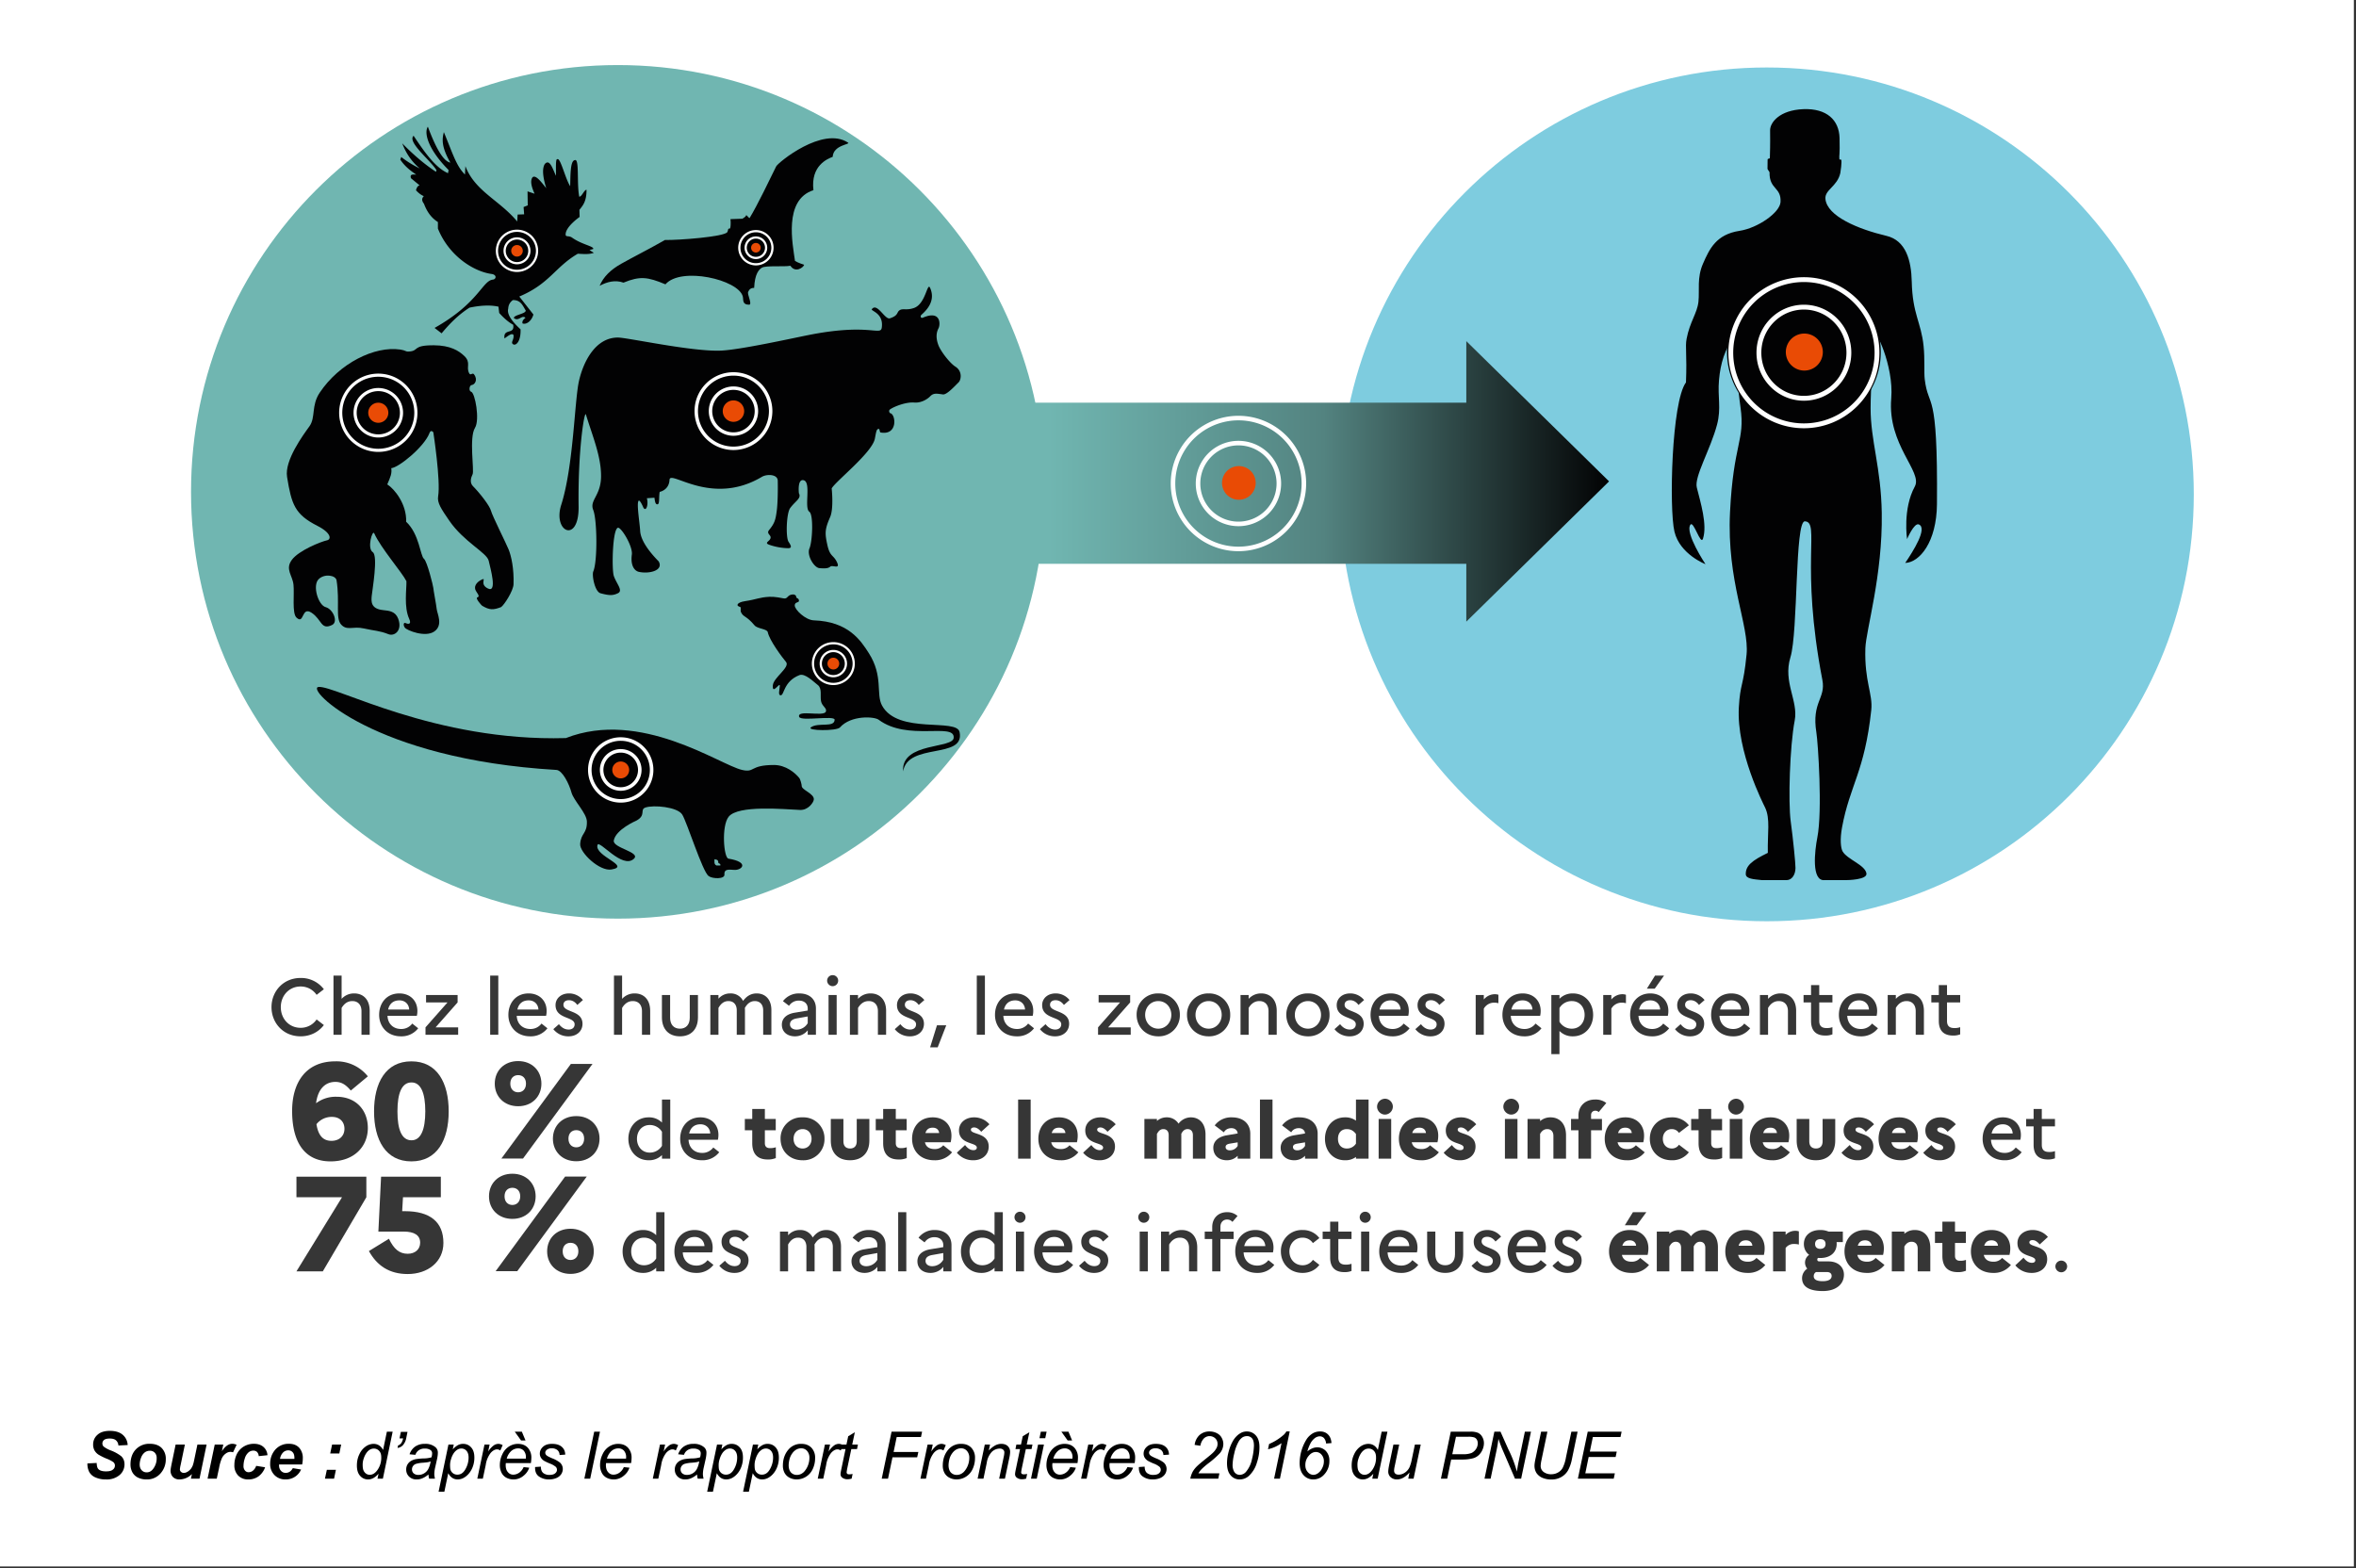 <svg viewBox="0 0 972 647" xmlns="http://www.w3.org/2000/svg" xml:space="preserve" style="fill-rule:evenodd;clip-rule:evenodd;stroke-linecap:round;stroke-linejoin:round;stroke-miterlimit:1.527">
  <rect x="0" y="0" width="972" height="647" fill="#333333" stroke="none"/>
  <path style="fill:none" d="M0 0h971.12v646.332H0z"/>
  <path style="fill:#fff" d="M0 0h971.12v646.332H0z"/>
  <path d="M.001-84.539c-23.345 0-42.27 18.925-42.27 42.269C-42.269-18.925-23.344 0 .001 0 23.346 0 42.27-18.925 42.27-42.27c0-23.344-18.924-42.269-42.269-42.269" style="fill:#7eccdf" transform="matrix(-4.167 0 0 4.167 728.947 380.117)"/>
  <path d="M0-84.52c-23.34 0-42.26 18.92-42.26 42.26C-42.26-18.92-23.34 0 0 0c23.34 0 42.26-18.92 42.26-42.26C42.26-65.6 23.34-84.52 0-84.52" style="fill:#70b6b1" transform="matrix(-4.167 0 0 4.167 254.909 379.035)"/>
  <path d="M.745-.147h-.831v.301h.831v.108L1 0 .745-.262v.115Z" style="fill:url(#a);fill-rule:nonzero" transform="matrix(230.976 0 0 220.853 432.867 198.619)"/>
  <path d="M0-12.957A6.478 6.478 0 1 1 0 0a6.478 6.478 0 0 1 0-12.957Zm0 2.479a4 4 0 1 1 0 8 4 4 0 0 1 0-8Z" style="fill:none;fill-rule:nonzero;stroke:#fff;stroke-width:.45px" transform="translate(510.936 226.489) scale(4.167)"/>
  <path d="M0-3.333A1.667 1.667 0 1 0 0 0a1.667 1.667 0 0 0 0-3.333" style="fill:#e94b05" transform="matrix(-4.167 0 0 4.167 510.936 206.196)"/>
  <path d="M0-28.11c-2.554-.379-6.04 1.369-7.977 4.267-.862 1.29-.384 2.453-1.021 3.336-.638.883-2.476 3.38-2.213 5.003.443 2.734.768 3.716 3.004 4.851 1.4.71 1.373 1.337.966 1.427-.63.139-2.811 1.009-3.497 1.941-.687.932.066 1.523.164 2.455.098.932-.158 2.829.292 3.256.791.749.472-1.16 1.502-.473 1.031.687.913 1.748 2.029 1.208.628-.303.098-1.569-.637-1.765-.736-.197-1.338-2.15-.69-2.775.592-.57 1.689-.383 1.769.126.337 2.154-.133 3.74.456 4.377.588.638 1.162.135 2.241.381 1.079.245 1.527.207 2.449.573.574.227 1.398-.356.957-1.534-.275-.737-.899-.793-1.493-.854-1.257-.129-1.177-.883-1.128-1.422.049-.54.651-3.956.099-4.317-.585-.381-.028-2.254.147-1.864C-1.925-8.445.171-6.055.607-5.172.63-4.375.34-2.624.883-1.44c.278.607-.172.508-.365.412-.193-.097-.254.206-.061.463s2.009.996 2.909.37c.9-.627.289-1.752.241-2.202-.048-.451-.337-1.961-.337-2.106 0-.145-.608-2.639-.932-2.893-.355-.278-.454-2.453-1.759-3.663.064-1.76-1.17-3.264-1.868-3.7.315-.735.472-1.072.396-1.605.755-.065 3.276-2.123 3.783-3.482.145-.388.38-.071.38-.071s.74 4.798.476 6.336c-.112.647.317 1.268 1.103 2.415 1.444 2.105 3.718 3.167 3.902 3.964.184.798.859 3.189-.061 2.759-.92-.429-.09-1.147-.632-.886s-.844.724-.542 1.166c.301.441.301.522.1.602-.201.081.419.779.486.819.742.443 1.107.428 1.879.134.316-.217 1.206-1.614 1.23-2.254.057-1.515-.22-2.797-.481-3.44-.261-.643-1.627-3.355-1.748-3.837-.12-.483-1.052-1.695-1.794-2.451-.324-.332-.21-.811-.029-1.173s-.369-3.617.236-4.593c.496-.8.008-3.477-.382-3.577-.25-.064-.19-.649.071-.669.261-.02.642-.494.211-1.058-.148-.194-.33.15-.463-.081-.361-.629.213-1.06-.506-1.743-.526-.499-1.359-1.043-3.009-1.049-2.2-.008-1.393.56-2.488.622-.334.018-.272-.116-.829-.199" style="fill:#020203" transform="translate(165.148 261.363) scale(4.167)"/>
  <path d="M0-8.634A4.317 4.317 0 1 0 0 .001a4.317 4.317 0 0 0 0-8.635" style="fill:#020203" transform="matrix(-4.167 0 0 4.167 156.073 188.293)"/>
  <path d="M0-7.44A3.72 3.72 0 1 1-.001.001 3.72 3.72 0 0 1 0-7.44Zm0 1.424a2.296 2.296 0 1 1 0 4.592 2.296 2.296 0 0 1 0-4.592Z" style="fill:none;fill-rule:nonzero;stroke:#fff;stroke-width:.31px" transform="translate(156.073 185.805) scale(4.167)"/>
  <path d="M0-1.989A.994.994 0 1 0 0-.001.994.994 0 0 0 0-1.99" style="fill:#e94b05" transform="matrix(-4.167 0 0 4.167 156.073 174.449)"/>
  <path d="M0-17.408c-2.849.129-9.281-1.293-10.229-1.293-2.203 0-3.411 2.354-3.853 4.316-.441 1.962-.539 8.435-1.753 12.247-.867 2.725 1.77 3.871 1.72.166-.076-5.601.586-9.55.722-9.107.674 2.185 1.501 4.127 1.501 6.089 0 1.962-1.168 2.38-.776 3.361.392.981.435 5.088.006 6.089-.156.366.146 2.007.72 2.161.896.241 1.231.229 1.713 0 .55-.261-.119-.912-.398-1.711-.216-.618-.143-4.6.398-4.774.314-.101 1.496 1.827 1.385 2.651-.155 1.156.309 1.625.684 1.71 1.008.23 2.487-.119 1.975-1.032-.73-.74-1.779-1.966-1.835-3.021-.042-.79-.365-2.674-.164-2.969.131-.192.494.69.494.69.304.413.5-.429.331-.955l.752-.051c.043.265.069.717.33.647.197-.053.097-.76.192-1.225 0 0 .923-.164.972-1.194.049-1.031 4.142 2.679 9.142-.293.497-.296 1.561-.269 1.573.377.016.798.009 2.179-.102 3.011-.119.885-.217 1.219-.748 1.868-.3.368.161.469.145.755-.02.369-.704.5-.141.712a6.119 6.119 0 0 0 1.853.341c.441 0 .318-.247.061-.639-.29-.442-.212-2.827.161-3.333.534-.725 1.139-.963.865-1.471 0 0-.173-1.466.482-1.284.76.212.009 2.749.551 3.116.425.288.309 2.938.015 3.624-.295.687.453 1.923.993 1.962.424.03.828.059 1.06-.147.235-.21 1.036.325.661-.458-.349-.73-.686-.503-.947-1.704-.25-1.148-.258-1.525.278-2.75.372-.851.153-2.836.153-2.836.384-.71 4.005-3.529 4.276-4.929.134-.696.155-.926.359-.964.154-.028.082.332.214.356 1.718.304 1.505-1.781.965-1.905-.096-.021-.205-.269-.032-.386.492-.333 1.647-.74 2.386-.676.696.06 1.31-.336 1.577-.609.344-.352.616-.279 1.273-.194.385.05 1.192-.852 1.541-1.19.264-.254.401-1.11-.308-1.559-.566-.359-1.449-1.515-1.68-2.116-.241-.627-.253-1.194.005-1.681.191-.362.26-1.831-1.54-1.055-.208.09-.31-.14-.14-.292.475-.425 1.422-1.351.854-2.643-.292-.665-.422 1.572-1.606 1.978-.811.277-1.147-.024-1.482.272-.221.195-.093.491-.899.75-.502.161-1.261-1.602-1.788-.903-.134.178 1.191.373.983 1.83-.12.838-1.247-.467-7.263.732-1.681.335-6.724 1.451-8.637 1.538" style="fill:#020203" transform="translate(297.529 217.199) scale(4.167)"/>
  <path d="M-.001-8.963A4.481 4.481 0 1 0-.001 0a4.481 4.481 0 0 0 0-8.963" style="fill:#020203" transform="matrix(-4.167 0 0 4.167 302.596 188.302)"/>
  <path d="M0-7.366A3.683 3.683 0 1 1 0 0a3.683 3.683 0 0 1 0-7.366Zm0 1.409a2.273 2.273 0 1 1 0 4.546 2.273 2.273 0 0 1 0-4.546Z" style="fill:none;fill-rule:nonzero;stroke:#fff;stroke-width:.34px" transform="translate(302.6 184.976) scale(4.167)"/>
  <path d="M0-2.122A1.061 1.061 0 1 0 0 0a1.061 1.061 0 0 0 0-2.122" style="fill:#e94b05" transform="matrix(-4.167 0 0 4.167 302.6 174.049)"/>
  <path d="M0 13.969c.372-.884 1.078-1.584 2.12-2.172 1.13-.639 3.028-1.6 4.344-2.364 1.324.029 5.862-.317 6.17-.773.06-.09.058-.184.098-.303.029-.088.172-.014.195-.104.09-.352.027-.885.027-.885l1.183-.042s.364-.207.365-.332c.001-.124.305.333.351.258.762-1.25 1.998-3.826 2.628-5.11.182-.37 4.615-4.017 7.118-2.347.272.182-1.462.208-1.526 1.405-.48.188-2.192.839-1.905 3.301-2.988.954-2.051 5.359-1.826 7.003.254.174.907.385.907.385-.07.267-.87.843-1.363.096-.587.121-2.403-.045-2.809.186-.305.173-.716.612-.778 2.004-.472-.009-.55.329-.59.396-.129.211.422 1.204.108 1.271-.735.002-.559-.488-.644-.818-.431-1.671-6.124-2.979-7.657-1.199-1.771-.744-2.521-.836-4.152-.168-.833-.295-1.634-.079-2.364.312" style="fill:#020203" transform="translate(247.386 59.712) scale(4.167)"/>
  <path d="M0-3.806A1.903 1.903 0 1 0 0 0a1.903 1.903 0 0 0 0-3.806" style="fill:#020203" transform="matrix(-4.167 0 0 4.167 311.854 110.144)"/>
  <path d="M0-3.28A1.64 1.64 0 1 1 0 0a1.64 1.64 0 0 1 0-3.28Zm0 .628A1.012 1.012 0 1 1 0-.628a1.012 1.012 0 0 1 0-2.024Z" style="fill:none;fill-rule:nonzero;stroke:#fff;stroke-width:.22px" transform="translate(311.854 109.049) scale(4.167)"/>
  <path d="M0-.945a.473.473 0 1 0 0 .947.473.473 0 0 0 0-.947" style="fill:#e94b05" transform="matrix(-4.167 0 0 4.167 311.854 104.184)"/>
  <path d="M0-18.846c-1.265.15 5.43 7.146 23.561 8.214.599.035 1.262 1.392 1.488 2.22.226.829 1.508 2.055 1.531 2.885.033 1.223-.598 1.131-.665 2.238-.05.838 1.914 2.714 3.098 2.515 1.982-.335-1.703-1.321-1.383-2.426.164-.566 2.447 2.431 3.601 1.368.727-.669-2.116-1.068-1.987-1.809.192-1.1 2.231-1.968 2.231-1.968 1.014-.548.305-1.095.904-1.3.804-.276 3.164-.064 3.641.696.468.743 1.996 5.625 2.607 6.085.392.296 1.608.321 1.572-.142-.046-.62.516-.475 1.012-.462.736.021 1.476-.77-.615-1.116-.467-.078-.714-3.224.019-4.148.936-1.179 5.461-.742 7.071-.674.807.034 1.318-.733 1.359-1.006.093-.61-1.229-.965-1.198-1.387.006-.095-.12-.623-.24-.771-.413-.513-1.335-1.287-2.505-1.287-2.431.001-1.855.788-3.158.489-2.237-.512-10.038-6.051-17.446-3.154-12.989.37-22.877-5.253-24.498-5.06" style="fill:#020203" transform="translate(131.369 361.98) scale(4.167)"/>
  <path d="M0-.172c-.013.208.059.338.208.395H.59C.613.002.491.072.389-.031.378-.261.347-.36.001-.395L0-.172Z" style="fill:#70b6b1" transform="translate(294.75 356.18) scale(4.167)"/>
  <path d="M0-7.445A3.722 3.722 0 1 0 0 0a3.722 3.722 0 0 0 0-7.445" style="fill:#020203" transform="matrix(-4.167 0 0 4.167 256.087 333.19)"/>
  <path d="M0-6.117A3.06 3.06 0 1 1-.001.003 3.06 3.06 0 0 1 0-6.118Zm0 1.17A1.888 1.888 0 1 1-.001-1.17 1.888 1.888 0 0 1 0-4.947Z" style="fill:none;fill-rule:nonzero;stroke:#fff;stroke-width:.35px" transform="translate(256.087 330.423) scale(4.167)"/>
  <path d="M0-1.669a.835.835 0 1 0 0 1.67.835.835 0 0 0 0-1.67" style="fill:#e94b05" transform="matrix(-4.167 0 0 4.167 256.087 321.157)"/>
  <path d="M0-16.18c1.167-.175 1.403-.38 2.417-.431.53-.026 1.242.125 1.406.157.419.084.338-.359.906-.391.105-.007.328.048.332.219.005.219.266.101.277.405.008.226-.411.084-.418.462-.008.427 1.071 1.452 1.888 1.48 3.412.117 4.634 1.97 5.451 3.255 1.448 2.275.686 4.041 1.3 5.174 1.58 2.912 7.469 1.199 7.687 2.658.513 2.689-5.12.984-5.597 3.864-.215-2.931 5.056-2.209 5.009-3.361.047-1.472-4.577.388-7.43-1.75-.432-.324-2.738-.47-3.839.768-.326.366-3.351.331-2.868-.016.728-.524 2.322.066 2.349-.747.016-.466-3.356.183-3.512-.29-.247-.754 2.424.024 2.643-.516.141-.348-.386-.521-.48-1.045-.095-.524.122-1.256-.321-1.593-.421-.319-1.266-1.194-1.82-.976-1.589.625-1.485 2.007-1.856 1.996-.278-.008-.104-.551-.082-.926.027-.46-.757.95-.692-.049.049-.778 1.75-1.803 1.303-2.332-.371-.439-1.638-2.125-1.804-2.945-.068-.333-1.023-.329-1.308-.671-.851-1.018-1.112-.777-1.359-1.344-.052-.118.049-.451-.066-.48-.465-.115-.317-.455.484-.575" style="fill:#020203" transform="translate(307.38 315.459) scale(4.167)"/>
  <path d="M0-4.908A2.454 2.454 0 1 0 0 .001a2.454 2.454 0 0 0 0-4.909" style="fill:#020203" transform="matrix(-4.167 0 0 4.167 343.809 284.028)"/>
  <path d="M0-4.033A2.016 2.016 0 1 1 0-.001a2.016 2.016 0 0 1 0-4.032Zm0 .772a1.245 1.245 0 1 1 0 2.49 1.245 1.245 0 0 1 0-2.49Z" style="fill:none;fill-rule:nonzero;stroke:#fff;stroke-width:.22px" transform="translate(343.809 282.205) scale(4.167)"/>
  <path d="M0-1.162A.58.58 0 1 0 0 0a.58.58 0 0 0 0-1.162" style="fill:#e94b05" transform="matrix(-4.167 0 0 4.167 343.809 276.224)"/>
  <path d="M0 2.498c.099-.27-1.123-.431-2.093-1.124-.317-.227-.622-.044-.638-.284C-2.782.319-1.348-.675-1.348-.675l-.02-.705c.338-.426.709-.825.704-1.985-.24.001-.474.713-.721.681-.259-1.298.026-3.771-.426-3.62-.459.039-.441 1.377-.471 2.584-.458-.684-.96-2.799-1.249-2.673-.22-.122-.149.915-.156 1.643-.33-.68-.614-1.716-1.11-1.165-.285.465-.191 1.31.145 2.396-.52-.66-1.043-1.349-1.354-1.087-.233.304-.159.854.2 1.631l-.699-.233.022 1.387-.413.163.055.721-.643.023-.045.687c-1.755-2.119-4.177-2.985-5.129-5.478l-.042.831c-.867-.849-1.231-2.139-2.09-4.2-.188.706-.242 1.477.643 3.018-.604-.11-1.327-1.138-2.227-3.557-.405.622.03 2.253 2.052 4.291l-.056.313c-1.313-.559-2.462-2.295-3.407-3.703-.661.611 1.65 2.408 2.25 3.386.048.078-.062.119-.017.193-1.072-.703-2.189-1.634-3.357-2.829.419 1.112 1.032 1.9 1.735 2.482a9.61 9.61 0 0 1-1.832-1.13l-.098.255c.42.638.968 1.075 1.577 1.486-.271.004-.662-.098-.519.359l.858.709c-.17.025-.286.199-.361.485.237.26.493.464.777.582-.232.225-.204.478.014.75.34.922.825 1.46 1.379 1.814l-.001.643c1.106 2.736 3.557 4.258 5.316 4.498.542.075.469.523.122.561-1.047.117-1.392 2.316-5.768 4.782l.698.536c.746-.897 1.633-1.826 2.764-2.545 1.165-.241 2.114-.268 2.865-.095l.073.623c.536.591.987.952 1.382 1.164.19 1.032-1.008.3-.858 1.358.343-.241.714-.558.885-.355.091.487-.315.745-.035.931.271.18.777-.251.741-1.475-.59-.55-1.408-1.383-1.221-2.057.017-.367.181-.64.459-.842.803-.015.976.568 1.275 1.032.012.335-1.171.426-1.179.744.472.389.794-.351 1.15-.022-.166.147-.346.285-.294.552.302.149.874-.146 1.083-.877l-1.399-1.781c3.013-1.266 3.522-2.911 5.792-4.236.535.021 1.075.09 1.589-.09l-.428-.274L0 2.498Z" style="fill:#020203" transform="translate(244.747 92.326) scale(4.167)"/>
  <path d="M0-4.827A2.414 2.414 0 1 0 0 .002a2.414 2.414 0 0 0 0-4.829" style="fill:#020203" transform="matrix(-4.167 0 0 4.167 213.296 113.54)"/>
  <path d="M0-3.967A1.984 1.984 0 1 1 0 .002a1.984 1.984 0 0 1 0-3.969Zm0 .759a1.225 1.225 0 1 1 0 2.45 1.225 1.225 0 0 1 0-2.45Z" style="fill:none;fill-rule:nonzero;stroke:#fff;stroke-width:.22px" transform="translate(213.296 111.75) scale(4.167)"/>
  <path d="M0-1.143A.572.572 0 1 0 0 .001a.572.572 0 0 0 0-1.144" style="fill:#e94b05" transform="matrix(-4.167 0 0 4.167 213.296 105.866)"/>
  <path d="M0 76.286h-2.447c-.81-.085-1.591-.121-1.6-.59-.015-.839.623-1.354 2.183-2.108-.043-1.936.259-3.367-.266-4.478-.155-.325-2.847-5.538-2.604-9.92.135-2.438.452-2.019.765-5.244.281-2.882-1.978-7.227-1.639-14.083.339-6.855 1.501-7.085 1.043-10.359-.601-4.311-.35-7.48-.614-7.103-.947 1.351-1.368 2.678-1.519 4.373-.151 1.695.242 2.76-.194 4.414-.65 2.457-2.27 5.148-2.004 6.221.362 1.458 1.06 3.682.612 5.067-.234.723-.929-1.84-1.248-1.376-.564.821 1.496 3.904 1.496 3.904s-2.537-.972-3.074-3.225c-.536-2.252-.289-12.857 1.141-14.773.114-2.796-.095-3.483.062-4.315.32-1.694 1.053-2.536 1.174-3.681.12-1.145-.165-2.357.451-3.764.648-1.479 1.31-2.895 3.621-3.25 1.795-.275 3.998-1.801 4.055-2.859.08-1.489-1.119-1.22-1.089-2.932.001-.055-.202-.287-.202-.346.001-.054.011-.788.01-.893-.003-.197.22-.04.225-.215.047-1.565.023-2.025.023-2.718 0-.772.945-1.991 3.283-2.085 2.339-.093 3.544 1.088 3.593 2.848.048 1.76-.061 1.713-.015 2.114.007.064.153-.014.184.064.075.185-.07 1.197-.094 1.305-.3 1.332-1.557 1.65-1.473 2.558.159 1.715 3.245 2.995 6.046 3.658 1.921.455 2.454 2.432 2.501 4.532.072 3.225.926 4.004 1.171 6.375.134 1.29.033 2.616.11 3.264.372 3.104 1.314.629 1.214 12.391-.032 3.773-1.729 5.777-3.142 5.824.77-1.138 2.249-3.461 1.341-3.814-.468-.182-1.158 1.454-1.158 1.454s-.453-2.976.768-5.212c.797-1.459-2.722-4.104-2.336-8.712.277-3.3-1.684-7.157-1.713-6.423-.104 2.655-.327 5.429-.33 7.374-.006 3.227 1.033 5.873 1.105 10.382.098 6.169-1.567 11.609-1.623 13.398-.104 3.296.756 4.526.584 6.121-.659 6.121-2.11 7.4-2.891 11.6-.224 1.205-.129 2.069.049 2.386.45.801 2.218 1.336 2.365 2.185.113.65-1.953.666-1.953.666H3.768c-1.353.145-.982-2.938-.731-4.217.52-2.647.067-9.396-.094-10.397-.49-3.052.951-3.347.593-5.208-2.218-11.527-.195-15.643-1.733-15.704C.8 40.721 1.15 51.681.373 54.222c-.754 2.466.799 4.311.425 6.256-.491 2.549-.655 8.087-.397 9.989.242 1.782.48 4.177.473 4.62-.01.666-.347 1.189-.874 1.199" style="fill:#020203" transform="translate(737.109 45.256) scale(4.167)"/>
  <path d="M0-15.226A7.613 7.613 0 1 0 0 0a7.613 7.613 0 0 0 0-15.226" style="fill:#020203" transform="matrix(-4.167 0 0 4.167 744.223 176.989)"/>
  <path d="M0-14.475a7.238 7.238 0 1 1-7.238 7.237A7.238 7.238 0 0 1 0-14.475Zm0 2.725c2.46 0 4.454 2.021 4.454 4.512C4.454-4.746 2.46-2.725 0-2.725s-4.454-2.021-4.454-4.513c0-2.491 1.994-4.512 4.454-4.512Z" style="fill:none;fill-rule:nonzero;stroke:#fff;stroke-width:.48px" transform="translate(744.223 175.688) scale(4.167)"/>
  <path d="M0-3.664A1.832 1.832 0 1 0 0-.001a1.832 1.832 0 0 0 0-3.663" style="fill:#e94b05" transform="matrix(-4.167 0 0 4.167 744.223 152.9)"/>
  <path d="m.063-.232.141-.007c.002.044.009.074.023.09.021.025.061.038.119.038.048 0 .083-.008.104-.026a.075.075 0 0 0 .032-.062.067.067 0 0 0-.026-.054.476.476 0 0 0-.102-.052.96.96 0 0 1-.121-.06.193.193 0 0 1-.061-.063.188.188 0 0 1-.022-.091c0-.06.022-.11.066-.149.043-.04.107-.06.189-.06.084 0 .149.02.195.059a.216.216 0 0 1 .076.157l-.141.007a.112.112 0 0 0-.037-.079C.477-.602.446-.611.404-.611c-.04 0-.069.007-.087.021a.069.069 0 0 0-.026.054c0 .021.008.038.024.051a.442.442 0 0 0 .106.056.602.602 0 0 1 .157.087c.034.032.05.074.05.125a.21.21 0 0 1-.075.162.3.3 0 0 1-.208.067.374.374 0 0 1-.16-.031.19.19 0 0 1-.096-.086.273.273 0 0 1-.026-.127Z" style="fill-rule:nonzero" transform="matrix(27.083 0 0 27.083 34.358 610.096)"/>
  <path d="M.061-.215c0-.096.027-.173.081-.23a.28.28 0 0 1 .213-.086c.077 0 .137.021.18.063a.23.23 0 0 1 .064.171.32.32 0 0 1-.08.217.271.271 0 0 1-.216.092.286.286 0 0 1-.13-.029A.195.195 0 0 1 .088-.1a.253.253 0 0 1-.027-.115Zm.399-.1a.11.11 0 0 0-.029-.08.099.099 0 0 0-.075-.03.127.127 0 0 0-.081.028.186.186 0 0 0-.054.081.295.295 0 0 0-.02.099c0 .037.01.066.03.088a.101.101 0 0 0 .077.033c.038 0 .07-.017.096-.05A.263.263 0 0 0 .46-.315Z" style="fill-rule:nonzero" transform="matrix(27.083 0 0 27.083 52.179 610.096)"/>
  <path d="M.147-.519h.141l-.064.308a.453.453 0 0 0-.012.068.05.05 0 0 0 .017.039.057.057 0 0 0 .042.016.097.097 0 0 0 .037-.007.202.202 0 0 0 .037-.021.265.265 0 0 0 .034-.033.244.244 0 0 0 .028-.049.489.489 0 0 0 .02-.073l.052-.248h.14L.511 0H.38l.015-.07a.267.267 0 0 1-.187.082.137.137 0 0 1-.101-.036.138.138 0 0 1-.037-.099c0-.017.006-.053.017-.106l.06-.29Z" style="fill-rule:nonzero" transform="matrix(27.083 0 0 27.083 68.474 610.096)"/>
  <path d="M.141-.519h.13L.25-.418c.049-.075.102-.113.159-.113.02 0 .042.005.065.015L.42-.401a.129.129 0 0 0-.04-.007.122.122 0 0 0-.074.028.177.177 0 0 0-.058.073.672.672 0 0 0-.041.144L.172 0h-.14l.109-.519Z" style="fill-rule:nonzero" transform="matrix(27.083 0 0 27.083 84.774 610.096)"/>
  <path d="m.392-.195.136.022a.295.295 0 0 1-.1.138.26.26 0 0 1-.153.047.208.208 0 0 1-.157-.059.219.219 0 0 1-.058-.162c0-.057.012-.11.035-.16a.278.278 0 0 1 .106-.119.299.299 0 0 1 .155-.043c.062 0 .11.016.147.048a.181.181 0 0 1 .061.126l-.133.014a.102.102 0 0 0-.026-.064.084.084 0 0 0-.057-.02.115.115 0 0 0-.076.03.195.195 0 0 0-.054.091.362.362 0 0 0-.019.113.1.1 0 0 0 .023.07.07.07 0 0 0 .056.025.107.107 0 0 0 .065-.024.16.16 0 0 0 .049-.073Z" style="fill-rule:nonzero" transform="matrix(27.083 0 0 27.083 95.07 610.096)"/>
  <path d="M.545-.216H.193v.013c0 .034.01.062.029.083.02.022.044.032.072.032.047 0 .083-.024.109-.072l.126.021a.252.252 0 0 1-.236.151.227.227 0 0 1-.169-.066.236.236 0 0 1-.066-.175c0-.071.02-.134.059-.189a.267.267 0 0 1 .23-.113c.064 0 .114.02.152.059a.23.23 0 0 1 .056.165.415.415 0 0 1-.01.091ZM.427-.301v-.014c0-.039-.008-.068-.026-.087a.088.088 0 0 0-.069-.029.11.11 0 0 0-.078.033.173.173 0 0 0-.046.097h.219Z" style="fill-rule:nonzero" transform="matrix(27.083 0 0 27.083 109.891 610.096)"/>
  <path d="M.179-.519h.138l-.028.136H.15l.029-.136Zm-.08.384h.138L.209 0H.07l.029-.135Z" style="fill-rule:nonzero" transform="matrix(27.083 0 0 27.083 132.166 610.096)"/>
  <path d="M.383-.075C.332-.017.28.012.225.012a.156.156 0 0 1-.123-.055C.069-.079.053-.132.053-.201c0-.063.013-.121.039-.173a.286.286 0 0 1 .097-.117.21.21 0 0 1 .117-.039c.064 0 .113.031.146.093L.51-.716h.088L.449 0H.367l.016-.075ZM.141-.217c0 .036.003.064.01.085.008.021.02.038.037.052a.095.095 0 0 0 .062.021c.04 0 .076-.021.109-.063a.317.317 0 0 0 .065-.205c0-.041-.01-.073-.032-.096a.105.105 0 0 0-.081-.035.117.117 0 0 0-.058.015.174.174 0 0 0-.052.048.3.3 0 0 0-.043.086.282.282 0 0 0-.017.092Z" style="fill-rule:nonzero" transform="matrix(27.083 0 0 27.083 145.804 610.096)"/>
  <path d="m.155-.613.021-.1h.101l-.018.088a.228.228 0 0 1-.052.115.133.133 0 0 1-.082.042l.008-.038C.172-.517.197-.553.21-.613H.155Z" style="fill-rule:nonzero" transform="matrix(27.083 0 0 27.083 160.624 610.096)"/>
  <path d="M.383-.064a.348.348 0 0 1-.089.057.21.21 0 0 1-.09.019.157.157 0 0 1-.116-.043.144.144 0 0 1-.044-.108.147.147 0 0 1 .072-.13.23.23 0 0 1 .08-.029.996.996 0 0 1 .113-.01.416.416 0 0 0 .12-.017.219.219 0 0 0 .01-.06.061.061 0 0 0-.022-.049.146.146 0 0 0-.09-.024.15.15 0 0 0-.091.025.134.134 0 0 0-.052.07L.095-.371a.23.23 0 0 1 .086-.118.255.255 0 0 1 .15-.041.23.23 0 0 1 .152.046.105.105 0 0 1 .043.088c0 .028-.004.06-.012.097L.485-.17a.48.48 0 0 0-.013.1c0 .016.003.039.01.07H.393a.32.32 0 0 1-.01-.064Zm.033-.199a.264.264 0 0 1-.04.012 1.442 1.442 0 0 1-.071.008.504.504 0 0 0-.109.017.09.09 0 0 0-.048.034.083.083 0 0 0-.016.05.08.08 0 0 0 .025.061.105.105 0 0 0 .073.024c.03 0 .058-.007.085-.023a.167.167 0 0 0 .064-.065.365.365 0 0 0 .037-.118Z" style="fill-rule:nonzero" transform="matrix(27.083 0 0 27.083 166.395 610.096)"/>
  <path d="m-.01.199.15-.718h.081l-.015.073a.308.308 0 0 1 .081-.066.17.17 0 0 1 .076-.018c.05 0 .091.018.123.054.033.036.049.087.049.154a.394.394 0 0 1-.027.148.337.337 0 0 1-.066.107.28.28 0 0 1-.079.06.197.197 0 0 1-.082.019C.219.012.171-.02.137-.083L.078.199H-.01Zm.175-.411c0 .039.002.066.008.081a.107.107 0 0 0 .104.07c.051 0 .092-.028.123-.085a.354.354 0 0 0 .047-.175c0-.044-.01-.078-.031-.102a.1.1 0 0 0-.079-.036.115.115 0 0 0-.062.018.192.192 0 0 0-.054.053.318.318 0 0 0-.04.087.295.295 0 0 0-.016.089Z" style="fill-rule:nonzero" transform="matrix(27.083 0 0 27.083 181.216 610.096)"/>
  <path d="m.033 0 .109-.519H.22l-.022.106a.348.348 0 0 1 .078-.088.126.126 0 0 1 .078-.029c.018 0 .04.006.065.019l-.036.082a.084.084 0 0 0-.05-.017c-.031 0-.063.017-.095.052a.388.388 0 0 0-.077.186L.117 0H.033Z" style="fill-rule:nonzero" transform="matrix(27.083 0 0 27.083 196.033 610.096)"/>
  <path d="M.414-.176.5-.167a.26.26 0 0 1-.085.121.235.235 0 0 1-.265.031.175.175 0 0 1-.073-.077.257.257 0 0 1-.025-.116.37.37 0 0 1 .039-.165.272.272 0 0 1 .102-.118.252.252 0 0 1 .135-.039c.062 0 .111.019.148.057a.22.22 0 0 1 .056.158.538.538 0 0 1-.007.078H.143L.141-.21c0 .049.011.086.034.111a.101.101 0 0 0 .081.038c.031 0 .06-.009.09-.029a.197.197 0 0 0 .068-.086ZM.157-.305h.291l.001-.019a.146.146 0 0 0-.033-.102.112.112 0 0 0-.086-.035.156.156 0 0 0-.103.039.24.24 0 0 0-.07.117Zm.218-.277L.279-.716h.108l.056.134H.375Z" style="fill-rule:nonzero" transform="matrix(27.083 0 0 27.083 204.808 610.096)"/>
  <path d="M.042-.177.13-.183c0 .026.004.047.012.065a.087.087 0 0 0 .043.044.143.143 0 0 0 .073.017c.039 0 .069-.007.088-.023.02-.016.029-.034.029-.055a.064.064 0 0 0-.017-.044.302.302 0 0 0-.088-.05.87.87 0 0 1-.09-.042.15.15 0 0 1-.049-.048.115.115 0 0 1-.017-.062c0-.041.017-.076.049-.105C.196-.516.241-.53.3-.53c.065 0 .114.015.148.045.035.03.052.07.053.119L.415-.36a.1.1 0 0 0-.033-.075.132.132 0 0 0-.089-.027.11.11 0 0 0-.071.021c-.017.014-.025.029-.025.045 0 .017.007.031.022.043.01.009.035.022.075.04a.485.485 0 0 1 .128.069c.028.027.042.06.042.098a.146.146 0 0 1-.023.076.164.164 0 0 1-.073.06.283.283 0 0 1-.114.022.256.256 0 0 1-.153-.045C.059-.062.039-.111.042-.177Z" style="fill-rule:nonzero" transform="matrix(27.083 0 0 27.083 219.625 610.096)"/>
  <path d="m.026 0 .15-.716h.088L.115 0H.026Z" style="fill-rule:nonzero" transform="matrix(27.083 0 0 27.083 240.383 610.096)"/>
  <path d="M.414-.176.5-.167a.26.26 0 0 1-.085.121.235.235 0 0 1-.265.031.175.175 0 0 1-.073-.077.257.257 0 0 1-.025-.116.37.37 0 0 1 .039-.165.272.272 0 0 1 .102-.118.252.252 0 0 1 .135-.039c.062 0 .111.019.148.057a.22.22 0 0 1 .056.158.538.538 0 0 1-.007.078H.143L.141-.21c0 .049.011.086.034.111a.101.101 0 0 0 .081.038c.031 0 .06-.009.09-.029a.197.197 0 0 0 .068-.086ZM.157-.305h.291l.001-.019a.146.146 0 0 0-.033-.102.112.112 0 0 0-.086-.035.156.156 0 0 0-.103.039.24.24 0 0 0-.07.117Z" style="fill-rule:nonzero" transform="matrix(27.083 0 0 27.083 246.154 610.096)"/>
  <path d="m.033 0 .109-.519H.22l-.022.106a.348.348 0 0 1 .078-.088.126.126 0 0 1 .078-.029c.018 0 .04.006.065.019l-.036.082a.084.084 0 0 0-.05-.017c-.031 0-.063.017-.095.052a.388.388 0 0 0-.077.186L.117 0H.033Z" style="fill-rule:nonzero" transform="matrix(27.083 0 0 27.083 268.433 610.096)"/>
  <path d="M.383-.064a.348.348 0 0 1-.089.057.21.21 0 0 1-.09.019.157.157 0 0 1-.116-.043.144.144 0 0 1-.044-.108.147.147 0 0 1 .072-.13.23.23 0 0 1 .08-.029.996.996 0 0 1 .113-.01.416.416 0 0 0 .12-.017.219.219 0 0 0 .01-.06.061.061 0 0 0-.022-.049.146.146 0 0 0-.09-.024.15.15 0 0 0-.091.025.134.134 0 0 0-.052.07L.095-.371a.23.23 0 0 1 .086-.118.255.255 0 0 1 .15-.041.23.23 0 0 1 .152.046.105.105 0 0 1 .043.088c0 .028-.004.06-.012.097L.485-.17a.48.48 0 0 0-.013.1c0 .016.003.039.01.07H.393a.32.32 0 0 1-.01-.064Zm.033-.199a.264.264 0 0 1-.04.012 1.442 1.442 0 0 1-.071.008.504.504 0 0 0-.109.017.09.09 0 0 0-.048.034.083.083 0 0 0-.016.05.08.08 0 0 0 .025.061.105.105 0 0 0 .073.024c.03 0 .058-.007.085-.023a.167.167 0 0 0 .064-.065.365.365 0 0 0 .037-.118Z" style="fill-rule:nonzero" transform="matrix(27.083 0 0 27.083 277.208 610.096)"/>
  <path d="m-.01.199.15-.718h.081l-.015.073a.308.308 0 0 1 .081-.066.17.17 0 0 1 .076-.018c.05 0 .091.018.123.054.033.036.049.087.049.154a.394.394 0 0 1-.027.148.337.337 0 0 1-.066.107.28.28 0 0 1-.079.06.197.197 0 0 1-.082.019C.219.012.171-.02.137-.083L.078.199H-.01Zm.175-.411c0 .039.002.066.008.081a.107.107 0 0 0 .104.07c.051 0 .092-.028.123-.085a.354.354 0 0 0 .047-.175c0-.044-.01-.078-.031-.102a.1.1 0 0 0-.079-.036.115.115 0 0 0-.062.018.192.192 0 0 0-.054.053.318.318 0 0 0-.04.087.295.295 0 0 0-.016.089Z" style="fill-rule:nonzero" transform="matrix(27.083 0 0 27.083 292.025 610.096)"/>
  <path d="m-.01.199.15-.718h.081l-.015.073a.308.308 0 0 1 .081-.066.17.17 0 0 1 .076-.018c.05 0 .091.018.123.054.033.036.049.087.049.154a.394.394 0 0 1-.027.148.337.337 0 0 1-.066.107.28.28 0 0 1-.079.06.197.197 0 0 1-.082.019C.219.012.171-.02.137-.083L.078.199H-.01Zm.175-.411c0 .039.002.066.008.081a.107.107 0 0 0 .104.07c.051 0 .092-.028.123-.085a.354.354 0 0 0 .047-.175c0-.044-.01-.078-.031-.102a.1.1 0 0 0-.079-.036.115.115 0 0 0-.062.018.192.192 0 0 0-.054.053.318.318 0 0 0-.04.087.295.295 0 0 0-.016.089Z" style="fill-rule:nonzero" transform="matrix(27.083 0 0 27.083 306.845 610.096)"/>
  <path d="M.049-.197c0-.101.03-.185.089-.251A.247.247 0 0 1 .332-.53c.062 0 .112.019.151.058a.218.218 0 0 1 .057.159.387.387 0 0 1-.036.166.27.27 0 0 1-.243.159.235.235 0 0 1-.11-.026.179.179 0 0 1-.076-.073.23.23 0 0 1-.026-.11Zm.088-.009c0 .049.012.086.035.112a.12.12 0 0 0 .09.037.14.14 0 0 0 .056-.011.17.17 0 0 0 .052-.035.311.311 0 0 0 .068-.118.311.311 0 0 0 .015-.093.154.154 0 0 0-.036-.109.114.114 0 0 0-.089-.039.151.151 0 0 0-.076.02.196.196 0 0 0-.061.058.255.255 0 0 0-.041.088.406.406 0 0 0-.013.09Z" style="fill-rule:nonzero" transform="matrix(27.083 0 0 27.083 321.662 610.096)"/>
  <path d="m.033 0 .109-.519H.22l-.022.106a.348.348 0 0 1 .078-.088.126.126 0 0 1 .078-.029c.018 0 .04.006.065.019l-.036.082a.084.084 0 0 0-.05-.017c-.031 0-.063.017-.095.052a.388.388 0 0 0-.077.186L.117 0H.033Z" style="fill-rule:nonzero" transform="matrix(27.083 0 0 27.083 336.483 610.096)"/>
  <path d="M.24-.072.225 0a.225.225 0 0 1-.061.009.126.126 0 0 1-.084-.026.065.065 0 0 1-.024-.053c0-.012.004-.038.013-.079L.132-.45h-.07l.014-.069h.07l.027-.127.101-.061-.04.188h.087L.307-.45H.22l-.06.286a.667.667 0 0 0-.011.066c0 .01.003.018.009.024.006.005.016.008.03.008A.212.212 0 0 0 .24-.072Z" style="fill-rule:nonzero" transform="matrix(27.083 0 0 27.083 345.258 610.096)"/>
  <path d="m.045 0 .15-.716H.66l-.017.082h-.37l-.047.228h.377l-.018.081H.209L.141 0H.045Z" style="fill-rule:nonzero" transform="matrix(27.083 0 0 27.083 362.55 610.096)"/>
  <path d="m.033 0 .109-.519H.22l-.022.106a.348.348 0 0 1 .078-.088.126.126 0 0 1 .078-.029c.018 0 .04.006.065.019l-.036.082a.084.084 0 0 0-.05-.017c-.031 0-.063.017-.095.052a.388.388 0 0 0-.077.186L.117 0H.033Z" style="fill-rule:nonzero" transform="matrix(27.083 0 0 27.083 378.85 610.096)"/>
  <path d="M.049-.197c0-.101.03-.185.089-.251A.247.247 0 0 1 .332-.53c.062 0 .112.019.151.058a.218.218 0 0 1 .057.159.387.387 0 0 1-.036.166.27.27 0 0 1-.243.159.235.235 0 0 1-.11-.026.179.179 0 0 1-.076-.073.23.23 0 0 1-.026-.11Zm.088-.009c0 .049.012.086.035.112a.12.12 0 0 0 .09.037.14.14 0 0 0 .056-.011.17.17 0 0 0 .052-.035.311.311 0 0 0 .068-.118.311.311 0 0 0 .015-.093.154.154 0 0 0-.036-.109.114.114 0 0 0-.089-.039.151.151 0 0 0-.076.02.196.196 0 0 0-.061.058.255.255 0 0 0-.041.088.406.406 0 0 0-.013.09Z" style="fill-rule:nonzero" transform="matrix(27.083 0 0 27.083 387.625 610.096)"/>
  <path d="m.033 0 .109-.519h.08l-.019.091A.394.394 0 0 1 .3-.506.198.198 0 0 1 .393-.53c.042 0 .075.011.099.034a.12.12 0 0 1 .036.091.47.47 0 0 1-.013.091L.449 0H.361L.43-.329a.356.356 0 0 0 .01-.07.052.052 0 0 0-.018-.042.073.073 0 0 0-.051-.017.174.174 0 0 0-.121.049.307.307 0 0 0-.078.168L.122 0H.033Z" style="fill-rule:nonzero" transform="matrix(27.083 0 0 27.083 402.441 610.096)"/>
  <path d="M.24-.072.225 0a.225.225 0 0 1-.061.009.126.126 0 0 1-.084-.026.065.065 0 0 1-.024-.053c0-.012.004-.038.013-.079L.132-.45h-.07l.014-.069h.07l.027-.127.101-.061-.04.188h.087L.307-.45H.22l-.06.286a.667.667 0 0 0-.011.066c0 .01.003.018.009.024.006.005.016.008.03.008A.212.212 0 0 0 .24-.072Z" style="fill-rule:nonzero" transform="matrix(27.083 0 0 27.083 417.262 610.096)"/>
  <path d="m.159-.616.021-.1h.088l-.021.1H.159ZM.03 0l.108-.519h.089L.118 0H.03Z" style="fill-rule:nonzero" transform="matrix(27.083 0 0 27.083 424.541 610.096)"/>
  <path d="M.414-.176.5-.167a.26.26 0 0 1-.085.121.235.235 0 0 1-.265.031.175.175 0 0 1-.073-.077.257.257 0 0 1-.025-.116.37.37 0 0 1 .039-.165.272.272 0 0 1 .102-.118.252.252 0 0 1 .135-.039c.062 0 .111.019.148.057a.22.22 0 0 1 .056.158.538.538 0 0 1-.007.078H.143L.141-.21c0 .049.011.086.034.111a.101.101 0 0 0 .081.038c.031 0 .06-.009.09-.029a.197.197 0 0 0 .068-.086ZM.157-.305h.291l.001-.019a.146.146 0 0 0-.033-.102.112.112 0 0 0-.086-.035.156.156 0 0 0-.103.039.24.24 0 0 0-.07.117Zm.218-.277L.279-.716h.108l.056.134H.375Z" style="fill-rule:nonzero" transform="matrix(27.083 0 0 27.083 430.316 610.096)"/>
  <path d="m.033 0 .109-.519H.22l-.022.106a.348.348 0 0 1 .078-.088.126.126 0 0 1 .078-.029c.018 0 .04.006.065.019l-.036.082a.084.084 0 0 0-.05-.017c-.031 0-.063.017-.095.052a.388.388 0 0 0-.077.186L.117 0H.033Z" style="fill-rule:nonzero" transform="matrix(27.083 0 0 27.083 445.133 610.096)"/>
  <path d="M.414-.176.5-.167a.26.26 0 0 1-.085.121.235.235 0 0 1-.265.031.175.175 0 0 1-.073-.077.257.257 0 0 1-.025-.116.37.37 0 0 1 .039-.165.272.272 0 0 1 .102-.118.252.252 0 0 1 .135-.039c.062 0 .111.019.148.057a.22.22 0 0 1 .056.158.538.538 0 0 1-.007.078H.143L.141-.21c0 .049.011.086.034.111a.101.101 0 0 0 .081.038c.031 0 .06-.009.09-.029a.197.197 0 0 0 .068-.086ZM.157-.305h.291l.001-.019a.146.146 0 0 0-.033-.102.112.112 0 0 0-.086-.035.156.156 0 0 0-.103.039.24.24 0 0 0-.07.117Z" style="fill-rule:nonzero" transform="matrix(27.083 0 0 27.083 453.908 610.096)"/>
  <path d="M.042-.177.13-.183c0 .026.004.047.012.065a.087.087 0 0 0 .043.044.143.143 0 0 0 .073.017c.039 0 .069-.007.088-.023.02-.016.029-.034.029-.055a.064.064 0 0 0-.017-.044.302.302 0 0 0-.088-.05.87.87 0 0 1-.09-.042.15.15 0 0 1-.049-.048.115.115 0 0 1-.017-.062c0-.041.017-.076.049-.105C.196-.516.241-.53.3-.53c.065 0 .114.015.148.045.035.03.052.07.053.119L.415-.36a.1.1 0 0 0-.033-.075.132.132 0 0 0-.089-.027.11.11 0 0 0-.071.021c-.017.014-.025.029-.025.045 0 .017.007.031.022.043.01.009.035.022.075.04a.485.485 0 0 1 .128.069c.028.027.042.06.042.098a.146.146 0 0 1-.023.076.164.164 0 0 1-.073.06.283.283 0 0 1-.114.022.256.256 0 0 1-.153-.045C.059-.062.039-.111.042-.177Z" style="fill-rule:nonzero" transform="matrix(27.083 0 0 27.083 468.725 610.096)"/>
  <path d="M.059 0a.382.382 0 0 1 .037-.107.378.378 0 0 1 .065-.082c.026-.026.078-.069.154-.13.046-.037.078-.064.095-.082a.266.266 0 0 0 .053-.075.133.133 0 0 0 .011-.054.115.115 0 0 0-.035-.084.126.126 0 0 0-.173.001.21.21 0 0 0-.054.112L.125-.514a.244.244 0 0 1 .074-.15.224.224 0 0 1 .153-.055c.041 0 .078.009.111.026s.058.04.074.071a.193.193 0 0 1 .025.095.222.222 0 0 1-.051.137 1.39 1.39 0 0 1-.183.161 1.196 1.196 0 0 0-.098.085.34.34 0 0 0-.048.063h.32L.485 0H.059Z" style="fill-rule:nonzero" transform="matrix(27.083 0 0 27.083 489.483 610.096)"/>
  <path d="M.071-.235c0-.06.009-.122.027-.184a.646.646 0 0 1 .06-.15.346.346 0 0 1 .069-.088.277.277 0 0 1 .07-.047.192.192 0 0 1 .077-.015c.054 0 .1.021.136.061.037.041.055.1.055.177a.726.726 0 0 1-.038.234.445.445 0 0 1-.125.207.208.208 0 0 1-.14.052.174.174 0 0 1-.136-.063C.089-.093.071-.154.071-.235Zm.085.023a.21.21 0 0 0 .022.103c.02.034.05.051.089.051A.127.127 0 0 0 .36-.104a.43.43 0 0 0 .091-.192.932.932 0 0 0 .03-.206c0-.052-.009-.089-.029-.112a.098.098 0 0 0-.078-.034.131.131 0 0 0-.066.018.195.195 0 0 0-.058.062.64.64 0 0 0-.069.186.816.816 0 0 0-.025.17Z" style="fill-rule:nonzero" transform="matrix(27.083 0 0 27.083 504.3 610.096)"/>
  <path d="m.241 0 .113-.541a.557.557 0 0 1-.206.093l.017-.08a.819.819 0 0 0 .226-.143.234.234 0 0 0 .037-.048h.051L.33 0H.241Z" style="fill-rule:nonzero" transform="matrix(27.083 0 0 27.083 519.12 610.096)"/>
  <path d="M.201-.415a.288.288 0 0 1 .074-.046.196.196 0 0 1 .073-.016.18.18 0 0 1 .135.056.21.21 0 0 1 .053.15.295.295 0 0 1-.079.208.217.217 0 0 1-.166.075.193.193 0 0 1-.148-.065c-.04-.043-.06-.105-.06-.186a.694.694 0 0 1 .111-.369.298.298 0 0 1 .092-.084.221.221 0 0 1 .11-.027c.048 0 .088.015.119.046.031.03.049.074.053.131l-.082.007a.148.148 0 0 0-.033-.084.09.09 0 0 0-.064-.026.132.132 0 0 0-.079.031.246.246 0 0 0-.069.091.52.52 0 0 0-.04.108ZM.17-.201c0 .04.013.074.038.102a.113.113 0 0 0 .085.041.122.122 0 0 0 .07-.025.19.19 0 0 0 .063-.077.215.215 0 0 0 .026-.102.148.148 0 0 0-.036-.104.111.111 0 0 0-.086-.04c-.039 0-.076.019-.109.058a.212.212 0 0 0-.051.147Z" style="fill-rule:nonzero" transform="matrix(27.083 0 0 27.083 533.937 610.096)"/>
  <path d="M.383-.075C.332-.017.28.012.225.012a.156.156 0 0 1-.123-.055C.069-.079.053-.132.053-.201c0-.063.013-.121.039-.173a.286.286 0 0 1 .097-.117.21.21 0 0 1 .117-.039c.064 0 .113.031.146.093L.51-.716h.088L.449 0H.367l.016-.075ZM.141-.217c0 .036.003.064.01.085.008.021.02.038.037.052a.095.095 0 0 0 .062.021c.04 0 .076-.021.109-.063a.317.317 0 0 0 .065-.205c0-.041-.01-.073-.032-.096a.105.105 0 0 0-.081-.035.117.117 0 0 0-.058.015.174.174 0 0 0-.052.048.3.3 0 0 0-.043.086.282.282 0 0 0-.017.092Z" style="fill-rule:nonzero" transform="matrix(27.083 0 0 27.083 556.216 610.096)"/>
  <path d="M.387-.094C.325-.023.261.012.196.012a.137.137 0 0 1-.097-.035.112.112 0 0 1-.036-.084c0-.022.005-.059.016-.112l.063-.3H.23l-.069.332a.33.33 0 0 0-.009.064c0 .02.006.035.018.046.012.011.029.016.052.016a.16.16 0 0 0 .073-.018A.203.203 0 0 0 .397-.2a.532.532 0 0 0 .025-.094l.047-.225h.089L.449 0H.368l.019-.094Z" style="fill-rule:nonzero" transform="matrix(27.083 0 0 27.083 571.033 610.096)"/>
  <path d="m.043 0 .15-.716h.299a.29.29 0 0 1 .116.018.144.144 0 0 1 .064.061.188.188 0 0 1 .026.097.24.24 0 0 1-.018.09.244.244 0 0 1-.046.076.205.205 0 0 1-.116.067.601.601 0 0 1-.14.016H.199L.139 0H.043Zm.173-.372h.158a.351.351 0 0 0 .135-.019.176.176 0 0 0 .069-.061.158.158 0 0 0 .026-.086.11.11 0 0 0-.014-.057.08.08 0 0 0-.039-.033.284.284 0 0 0-.095-.01H.272l-.056.266Z" style="fill-rule:nonzero" transform="matrix(27.083 0 0 27.083 593.312 610.096)"/>
  <path d="m.049 0 .15-.716h.093l.12.269a1.815 1.815 0 0 1 .13.339c.009-.061.02-.123.034-.187l.088-.421h.093L.607 0H.513L.335-.414a2.02 2.02 0 0 1-.074-.192 1.861 1.861 0 0 1-.028.171L.142 0H.049Z" style="fill-rule:nonzero" transform="matrix(27.083 0 0 27.083 611.133 610.096)"/>
  <path d="M.198-.716h.096l-.092.44a.507.507 0 0 0-.011.081c0 .039.015.07.045.093a.187.187 0 0 0 .115.035c.036 0 .07-.008.101-.025a.178.178 0 0 0 .075-.074.562.562 0 0 0 .049-.156l.083-.394h.095l-.087.42a.585.585 0 0 1-.059.17.275.275 0 0 1-.102.101.294.294 0 0 1-.151.038.336.336 0 0 1-.14-.027.205.205 0 0 1-.089-.074.208.208 0 0 1-.029-.108c0-.025.006-.068.02-.129l.081-.391Z" style="fill-rule:nonzero" transform="matrix(27.083 0 0 27.083 630.446 610.096)"/>
  <path d="m.045 0 .15-.716h.516l-.017.082H.273l-.046.222h.41L.62-.33H.209l-.051.249h.45L.591 0H.045Z" style="fill-rule:nonzero" transform="matrix(27.083 0 0 27.083 649.762 610.096)"/>
  <g>
    <path d="M.417-.088C.271-.088.166-.203.166-.35c0-.146.105-.262.251-.262.088 0 .159.043.203.106l.092-.071A.362.362 0 0 0 .417-.72c-.22 0-.369.17-.369.37 0 .2.149.37.369.37.127 0 .23-.057.295-.143L.62-.194a.243.243 0 0 1-.203.106Z" style="fill:#363636;fill-rule:nonzero" transform="matrix(32.539 0 0 32.539 110.45 426.942)"/>
    <path d="M.084 0h.103v-.34c.027-.044.067-.087.136-.087.072 0 .116.048.116.128V0h.104v-.303c0-.146-.084-.221-.196-.221a.21.21 0 0 0-.16.069V-.75H.084V0Z" style="fill:#363636;fill-rule:nonzero" transform="matrix(32.539 0 0 32.539 134.85 426.942)"/>
    <path d="m.539-.082-.075-.06a.172.172 0 0 1-.141.069C.222-.073.154-.14.15-.24h.372a.259.259 0 0 0 .007-.062C.529-.43.439-.524.3-.524c-.16 0-.256.121-.256.272 0 .147.103.272.277.272a.265.265 0 0 0 .218-.102ZM.301-.436c.076 0 .121.053.124.116H.158c.018-.078.07-.116.143-.116Z" style="fill:#363636;fill-rule:nonzero" transform="matrix(32.539 0 0 32.539 154.987 426.942)"/>
    <path d="M.052 0h.414v-.094H.18L.459-.41v-.094h-.4v.094h.272l-.279.316V0Z" style="fill:#363636;fill-rule:nonzero" transform="matrix(32.539 0 0 32.539 173.858 426.942)"/>
    <path style="fill:#363636;fill-rule:nonzero" d="M.084-.75h.103V0H.084z" transform="matrix(32.539 0 0 32.539 199.495 426.942)"/>
    <path d="m.539-.082-.075-.06a.172.172 0 0 1-.141.069C.222-.073.154-.14.15-.24h.372a.259.259 0 0 0 .007-.062C.529-.43.439-.524.3-.524c-.16 0-.256.121-.256.272 0 .147.103.272.277.272a.265.265 0 0 0 .218-.102ZM.301-.436c.076 0 .121.053.124.116H.158c.018-.078.07-.116.143-.116Z" style="fill:#363636;fill-rule:nonzero" transform="matrix(32.539 0 0 32.539 208.308 426.942)"/>
    <path d="M.034-.071A.24.24 0 0 0 .229.02c.094 0 .174-.059.175-.158 0-.177-.242-.14-.242-.242 0-.035.025-.058.071-.058.043 0 .079.024.105.06L.409-.44a.224.224 0 0 0-.177-.084c-.099 0-.17.063-.17.148 0 .181.242.142.242.244 0 .038-.027.066-.076.066-.05 0-.09-.026-.123-.068l-.071.063Z" style="fill:#363636;fill-rule:nonzero" transform="matrix(32.539 0 0 32.539 227.179 426.942)"/>
    <path d="M.084 0h.103v-.34c.027-.044.067-.087.136-.087.072 0 .116.048.116.128V0h.104v-.303c0-.146-.084-.221-.196-.221a.21.21 0 0 0-.16.069V-.75H.084V0Z" style="fill:#363636;fill-rule:nonzero" transform="matrix(32.539 0 0 32.539 250.57 426.942)"/>
    <path d="M.426-.216c0 .087-.047.139-.124.139-.079 0-.125-.052-.125-.139v-.288H.073v.283C.073-.07.16.02.302.02.443.02.53-.07.53-.221v-.283H.426v.288Z" style="fill:#363636;fill-rule:nonzero" transform="matrix(32.539 0 0 32.539 270.708 426.942)"/>
    <path d="M.084 0h.103v-.34c.024-.043.062-.087.126-.087.066 0 .106.044.106.118V0h.104v-.313L.522-.341C.55-.389.588-.427.648-.427c.065 0 .106.044.106.118V0h.104v-.313c0-.139-.081-.211-.186-.211-.082 0-.134.043-.173.095a.173.173 0 0 0-.162-.095.195.195 0 0 0-.15.067v-.047H.084V0Z" style="fill:#363636;fill-rule:nonzero" transform="matrix(32.539 0 0 32.539 290.325 426.942)"/>
    <path d="M.224.02C.288.02.35-.01.385-.057V0h.104v-.333c0-.111-.075-.191-.211-.191a.251.251 0 0 0-.207.098l.077.059a.145.145 0 0 1 .126-.066c.065 0 .111.038.111.1v.026L.223-.28c-.108.017-.166.074-.166.152 0 .091.068.148.167.148ZM.16-.132c0-.039.026-.066.09-.076l.135-.024v.085a.162.162 0 0 1-.141.082C.192-.065.16-.093.16-.132Z" style="fill:#363636;fill-rule:nonzero" transform="matrix(32.539 0 0 32.539 320.712 426.942)"/>
    <path d="M.136-.616a.07.07 0 0 0 .07-.07.07.07 0 0 0-.07-.07.07.07 0 0 0-.07.07c0 .038.032.07.07.07ZM.084 0h.103v-.504H.084V0Z" style="fill:#363636;fill-rule:nonzero" transform="matrix(32.539 0 0 32.539 339.095 426.942)"/>
    <path d="M.084 0h.103v-.34c.026-.044.067-.087.136-.087.072 0 .116.048.116.128V0h.104v-.303c0-.146-.085-.221-.196-.221a.21.21 0 0 0-.16.069v-.049H.084V0Z" style="fill:#363636;fill-rule:nonzero" transform="matrix(32.539 0 0 32.539 347.908 426.942)"/>
    <path d="M.034-.071A.24.24 0 0 0 .229.02c.094 0 .174-.059.175-.158 0-.177-.242-.14-.242-.242 0-.035.025-.058.071-.058.043 0 .079.024.105.06L.409-.44a.224.224 0 0 0-.177-.084c-.099 0-.17.063-.17.148 0 .181.242.142.242.244 0 .038-.027.066-.076.066-.05 0-.09-.026-.123-.068l-.071.063Z" style="fill:#363636;fill-rule:nonzero" transform="matrix(32.539 0 0 32.539 368.045 426.942)"/>
    <path d="m.129.16.109-.28H.12L.033.16h.096Z" style="fill:#363636;fill-rule:nonzero" transform="matrix(32.539 0 0 32.539 382.654 426.942)"/>
    <path style="fill:#363636;fill-rule:nonzero" d="M.084-.75h.103V0H.084z" transform="matrix(32.539 0 0 32.539 400.254 426.942)"/>
    <path d="m.539-.082-.075-.06a.172.172 0 0 1-.141.069C.222-.073.154-.14.15-.24h.372a.259.259 0 0 0 .007-.062C.529-.43.439-.524.3-.524c-.16 0-.256.121-.256.272 0 .147.103.272.277.272a.265.265 0 0 0 .218-.102ZM.301-.436c.076 0 .121.053.124.116H.158c.018-.078.07-.116.143-.116Z" style="fill:#363636;fill-rule:nonzero" transform="matrix(32.539 0 0 32.539 409.066 426.942)"/>
    <path d="M.034-.071A.24.24 0 0 0 .229.02c.094 0 .174-.059.175-.158 0-.177-.242-.14-.242-.242 0-.035.025-.058.071-.058.043 0 .079.024.105.06L.409-.44a.224.224 0 0 0-.177-.084c-.099 0-.17.063-.17.148 0 .181.242.142.242.244 0 .038-.027.066-.076.066-.05 0-.09-.026-.123-.068l-.071.063Z" style="fill:#363636;fill-rule:nonzero" transform="matrix(32.539 0 0 32.539 427.937 426.942)"/>
    <path d="M.052 0h.414v-.094H.18L.459-.41v-.094h-.4v.094h.272l-.279.316V0Z" style="fill:#363636;fill-rule:nonzero" transform="matrix(32.539 0 0 32.539 451.329 426.942)"/>
    <path d="M.318-.524a.267.267 0 0 0-.274.272c0 .149.111.272.274.272a.266.266 0 0 0 .274-.272.266.266 0 0 0-.274-.272Zm.001.447c-.097 0-.167-.078-.167-.175 0-.097.07-.175.167-.175.095 0 .165.077.165.175 0 .096-.07.175-.165.175Z" style="fill:#363636;fill-rule:nonzero" transform="matrix(32.539 0 0 32.539 467.5 426.942)"/>
    <path d="M.318-.524a.267.267 0 0 0-.274.272c0 .149.111.272.274.272a.266.266 0 0 0 .274-.272.266.266 0 0 0-.274-.272Zm.001.447c-.097 0-.167-.078-.167-.175 0-.097.07-.175.167-.175.095 0 .165.077.165.175 0 .096-.07.175-.165.175Z" style="fill:#363636;fill-rule:nonzero" transform="matrix(32.539 0 0 32.539 488.279 426.942)"/>
    <path d="M.084 0h.103v-.34c.026-.044.067-.087.136-.087.072 0 .116.048.116.128V0h.104v-.303c0-.146-.085-.221-.196-.221a.21.21 0 0 0-.16.069v-.049H.084V0Z" style="fill:#363636;fill-rule:nonzero" transform="matrix(32.539 0 0 32.539 509.062 426.942)"/>
    <path d="M.318-.524a.267.267 0 0 0-.274.272c0 .149.111.272.274.272a.266.266 0 0 0 .274-.272.266.266 0 0 0-.274-.272Zm.001.447c-.097 0-.167-.078-.167-.175 0-.097.07-.175.167-.175.095 0 .165.077.165.175 0 .096-.07.175-.165.175Z" style="fill:#363636;fill-rule:nonzero" transform="matrix(32.539 0 0 32.539 529.258 426.942)"/>
    <path d="M.034-.071A.24.24 0 0 0 .229.02c.094 0 .174-.059.175-.158 0-.177-.242-.14-.242-.242 0-.035.025-.058.071-.058.043 0 .079.024.105.06L.409-.44a.224.224 0 0 0-.177-.084c-.099 0-.17.063-.17.148 0 .181.242.142.242.244 0 .038-.027.066-.076.066-.05 0-.09-.026-.123-.068l-.071.063Z" style="fill:#363636;fill-rule:nonzero" transform="matrix(32.539 0 0 32.539 549.462 426.942)"/>
    <path d="m.539-.082-.075-.06a.172.172 0 0 1-.141.069C.222-.073.154-.14.15-.24h.372a.259.259 0 0 0 .007-.062C.529-.43.439-.524.3-.524c-.16 0-.256.121-.256.272 0 .147.103.272.277.272a.265.265 0 0 0 .218-.102ZM.301-.436c.076 0 .121.053.124.116H.158c.018-.078.07-.116.143-.116Z" style="fill:#363636;fill-rule:nonzero" transform="matrix(32.539 0 0 32.539 564.008 426.942)"/>
    <path d="M.034-.071A.24.24 0 0 0 .229.02c.094 0 .174-.059.175-.158 0-.177-.242-.14-.242-.242 0-.035.025-.058.071-.058.043 0 .079.024.105.06L.409-.44a.224.224 0 0 0-.177-.084c-.099 0-.17.063-.17.148 0 .181.242.142.242.244 0 .038-.027.066-.076.066-.05 0-.09-.026-.123-.068l-.071.063Z" style="fill:#363636;fill-rule:nonzero" transform="matrix(32.539 0 0 32.539 582.816 426.942)"/>
    <path d="M.084 0h.103v-.331a.15.15 0 0 1 .132-.076c.021 0 .037.003.053.007v-.107a.15.15 0 0 0-.044-.007.182.182 0 0 0-.141.067v-.057H.084V0Z" style="fill:#363636;fill-rule:nonzero" transform="matrix(32.539 0 0 32.539 606.083 426.942)"/>
    <path d="m.539-.082-.075-.06a.172.172 0 0 1-.141.069C.222-.073.154-.14.15-.24h.372a.259.259 0 0 0 .007-.062C.529-.43.439-.524.3-.524c-.16 0-.256.121-.256.272 0 .147.103.272.277.272a.265.265 0 0 0 .218-.102ZM.301-.436c.076 0 .121.053.124.116H.158c.018-.078.07-.116.143-.116Z" style="fill:#363636;fill-rule:nonzero" transform="matrix(32.539 0 0 32.539 618.416 426.942)"/>
    <path d="M.084.246h.103v-.294a.231.231 0 0 0 .17.068c.158 0 .257-.125.257-.272 0-.147-.099-.272-.257-.272a.231.231 0 0 0-.17.068v-.048H.084v.75Zm.103-.411v-.174a.18.18 0 0 1 .157-.088c.097 0 .162.076.162.175 0 .099-.065.175-.162.175a.18.18 0 0 1-.157-.088Z" style="fill:#363636;fill-rule:nonzero" transform="matrix(32.539 0 0 32.539 637.292 426.942)"/>
    <path d="M.084 0h.103v-.331a.15.15 0 0 1 .132-.076c.021 0 .037.003.053.007v-.107a.15.15 0 0 0-.044-.007.182.182 0 0 0-.141.067v-.057H.084V0Z" style="fill:#363636;fill-rule:nonzero" transform="matrix(32.539 0 0 32.539 658.7 426.942)"/>
    <path d="M.356-.584.474-.75H.36l-.104.166h.1Zm.183.502-.075-.06a.172.172 0 0 1-.141.069C.222-.073.154-.14.15-.24h.372a.259.259 0 0 0 .007-.062C.529-.43.439-.524.3-.524c-.16 0-.256.121-.256.272 0 .147.103.272.277.272a.265.265 0 0 0 .218-.102ZM.301-.436c.076 0 .121.053.124.116H.158c.018-.078.07-.116.143-.116Z" style="fill:#363636;fill-rule:nonzero" transform="matrix(32.539 0 0 32.539 671.096 426.942)"/>
    <path d="M.034-.071A.24.24 0 0 0 .229.02c.094 0 .174-.059.175-.158 0-.177-.242-.14-.242-.242 0-.035.025-.058.071-.058.043 0 .079.024.105.06L.409-.44a.224.224 0 0 0-.177-.084c-.099 0-.17.063-.17.148 0 .181.242.142.242.244 0 .038-.027.066-.076.066-.05 0-.09-.026-.123-.068l-.071.063Z" style="fill:#363636;fill-rule:nonzero" transform="matrix(32.539 0 0 32.539 689.937 426.942)"/>
    <path d="m.539-.082-.075-.06a.172.172 0 0 1-.141.069C.222-.073.154-.14.15-.24h.372a.259.259 0 0 0 .007-.062C.529-.43.439-.524.3-.524c-.16 0-.256.121-.256.272 0 .147.103.272.277.272a.265.265 0 0 0 .218-.102ZM.301-.436c.076 0 .121.053.124.116H.158c.018-.078.07-.116.143-.116Z" style="fill:#363636;fill-rule:nonzero" transform="matrix(32.539 0 0 32.539 704.517 426.942)"/>
    <path d="M.084 0h.103v-.34c.026-.044.067-.087.136-.087.072 0 .116.048.116.128V0h.104v-.303c0-.146-.085-.221-.196-.221a.21.21 0 0 0-.16.069v-.049H.084V0Z" style="fill:#363636;fill-rule:nonzero" transform="matrix(32.539 0 0 32.539 723.354 426.942)"/>
    <path d="M.114-.175c0 .123.062.185.18.185a.23.23 0 0 0 .091-.015v-.091a.204.204 0 0 1-.075.011c-.056 0-.092-.022-.092-.09V-.41h.167v-.094H.218V-.63H.114v.126H.019v.094h.095v.235Z" style="fill:#363636;fill-rule:nonzero" transform="matrix(32.539 0 0 32.539 743.462 426.942)"/>
    <path d="m.539-.082-.075-.06a.172.172 0 0 1-.141.069C.222-.073.154-.14.15-.24h.372a.259.259 0 0 0 .007-.062C.529-.43.439-.524.3-.524c-.16 0-.256.121-.256.272 0 .147.103.272.277.272a.265.265 0 0 0 .218-.102ZM.301-.436c.076 0 .121.053.124.116H.158c.018-.078.07-.116.143-.116Z" style="fill:#363636;fill-rule:nonzero" transform="matrix(32.539 0 0 32.539 757.23 426.942)"/>
    <path d="M.084 0h.103v-.34c.026-.044.067-.087.136-.087.072 0 .116.048.116.128V0h.104v-.303c0-.146-.085-.221-.196-.221a.21.21 0 0 0-.16.069v-.049H.084V0Z" style="fill:#363636;fill-rule:nonzero" transform="matrix(32.539 0 0 32.539 776.067 426.942)"/>
    <path d="M.114-.175c0 .123.062.185.18.185a.23.23 0 0 0 .091-.015v-.091a.204.204 0 0 1-.075.011c-.056 0-.092-.022-.092-.09V-.41h.167v-.094H.218V-.63H.114v.126H.019v.094h.095v.235Z" style="fill:#363636;fill-rule:nonzero" transform="matrix(32.539 0 0 32.539 796.175 426.942)"/>
  </g>
  <g>
    <path d="M.342-.72c-.216 0-.319.155-.319.367 0 .227.089.373.284.373.177 0 .276-.112.276-.247 0-.131-.087-.231-.231-.231A.24.24 0 0 0 .2-.41c.014-.108.07-.158.143-.158.051 0 .082.027.114.064l.126-.105A.296.296 0 0 0 .342-.72Zm-.024.411c.056 0 .092.035.092.088 0 .053-.038.089-.096.089-.059 0-.097-.035-.111-.123a.143.143 0 0 1 .115-.054Z" style="fill:#363636;fill-rule:nonzero" transform="translate(119.237 478.075) scale(55.78)"/>
    <path d="M.3-.72c-.19 0-.276.159-.276.37S.11.02.3.02c.191 0 .276-.159.276-.37S.491-.72.3-.72Zm.001.156c.069 0 .102.078.102.214 0 .135-.033.214-.102.214-.072 0-.104-.078-.104-.214 0-.135.032-.214.104-.214Z" style="fill:#363636;fill-rule:nonzero" transform="translate(152.983 478.075) scale(55.78)"/>
    <path d="M.202-.722c-.103 0-.173.071-.173.167 0 .096.07.167.173.167.102 0 .172-.071.172-.167 0-.096-.07-.167-.172-.167Zm-.124.721h.16l.514-.7h-.16l-.514.7Zm.124-.49c-.033 0-.058-.023-.058-.064s.025-.063.058-.063.058.022.058.063c0 .04-.025.064-.058.064Zm.43.176c-.103 0-.173.071-.173.167 0 .096.07.167.173.167.102 0 .172-.071.172-.167 0-.096-.07-.167-.172-.167Zm0 .231c-.033 0-.058-.023-.058-.064s.025-.063.058-.063.058.022.058.063c0 .04-.025.064-.058.064Z" style="fill:#363636;fill-rule:nonzero" transform="translate(202.504 478.075) scale(55.78)"/>
    <path d="M.044-.252c0 .147.099.272.258.272A.23.23 0 0 0 .47-.046V0h.105v-.75H.47v.292a.23.23 0 0 0-.168-.066c-.159 0-.258.125-.258.272Zm.109 0c0-.099.065-.175.162-.175a.18.18 0 0 1 .155.086v.178a.18.18 0 0 1-.155.086c-.097 0-.162-.076-.162-.175Z" style="fill:#363636;fill-rule:nonzero" transform="matrix(32.539 0 0 32.539 257.812 478.075)"/>
    <path d="m.539-.082-.075-.06a.172.172 0 0 1-.141.069C.222-.073.154-.14.15-.24h.372a.259.259 0 0 0 .007-.062C.529-.43.439-.524.3-.524c-.16 0-.256.121-.256.272 0 .147.103.272.277.272a.265.265 0 0 0 .218-.102ZM.301-.436c.076 0 .121.053.124.116H.158c.018-.078.07-.116.143-.116Z" style="fill:#363636;fill-rule:nonzero" transform="matrix(32.539 0 0 32.539 279.187 478.075)"/>
    <path d="M.1-.196C.1-.072.157.01.294.01a.248.248 0 0 0 .105-.018v-.137a.21.21 0 0 1-.076.011C.281-.134.26-.156.26-.196V-.36h.138v-.144H.26V-.63H.1v.126H.006v.144H.1v.164Z" style="fill:#363636;fill-rule:nonzero" transform="matrix(32.539 0 0 32.539 307.095 478.075)"/>
    <path d="M.314-.524a.266.266 0 0 0-.279.272c0 .154.113.272.279.272a.266.266 0 0 0 .278-.272.266.266 0 0 0-.278-.272Zm.001.395C.249-.129.2-.177.2-.252s.049-.123.115-.123c.064 0 .113.047.113.123 0 .074-.049.123-.113.123Z" style="fill:#363636;fill-rule:nonzero" transform="matrix(32.539 0 0 32.539 320.891 478.075)"/>
    <path d="M.384-.219c0 .053-.027.09-.084.09-.059 0-.085-.037-.085-.09v-.285h-.16v.276c0 .151.087.248.244.248.155 0 .245-.097.245-.248v-.276h-.16v.285Z" style="fill:#363636;fill-rule:nonzero" transform="matrix(32.539 0 0 32.539 340.966 478.075)"/>
    <path d="M.1-.196C.1-.072.157.01.294.01a.248.248 0 0 0 .105-.018v-.137a.21.21 0 0 1-.076.011C.281-.134.26-.156.26-.196V-.36h.138v-.144H.26V-.63H.1v.126H.006v.144H.1v.164Z" style="fill:#363636;fill-rule:nonzero" transform="matrix(32.539 0 0 32.539 361.108 478.075)"/>
    <path d="M.542-.081.43-.17a.137.137 0 0 1-.109.048c-.067 0-.11-.028-.123-.086h.326a.343.343 0 0 0 .01-.084c0-.137-.094-.232-.237-.232-.171 0-.262.126-.262.272 0 .147.098.272.283.272a.273.273 0 0 0 .224-.101ZM.297-.393c.055 0 .079.035.081.068H.204C.219-.374.25-.393.297-.393Z" style="fill:#363636;fill-rule:nonzero" transform="matrix(32.539 0 0 32.539 375.154 478.075)"/>
    <path d="M.028-.076A.264.264 0 0 0 .24.02c.097 0 .19-.058.192-.172 0-.182-.226-.15-.226-.215 0-.017.013-.029.041-.029.036 0 .066.027.09.055l.104-.095a.255.255 0 0 0-.194-.088c-.111 0-.192.069-.192.165 0 .182.226.149.226.218 0 .02-.014.033-.043.033-.045 0-.079-.03-.106-.065l-.104.097Z" style="fill:#363636;fill-rule:nonzero" transform="matrix(32.539 0 0 32.539 393.854 478.075)"/>
    <path style="fill:#363636;fill-rule:nonzero" d="M.065-.75h.159V0H.065z" transform="matrix(32.539 0 0 32.539 417.925 478.075)"/>
    <path d="M.542-.081.43-.17a.137.137 0 0 1-.109.048c-.067 0-.11-.028-.123-.086h.326a.343.343 0 0 0 .01-.084c0-.137-.094-.232-.237-.232-.171 0-.262.126-.262.272 0 .147.098.272.283.272a.273.273 0 0 0 .224-.101ZM.297-.393c.055 0 .079.035.081.068H.204C.219-.374.25-.393.297-.393Z" style="fill:#363636;fill-rule:nonzero" transform="matrix(32.539 0 0 32.539 427.25 478.075)"/>
    <path d="M.028-.076A.264.264 0 0 0 .24.02c.097 0 .19-.058.192-.172 0-.182-.226-.15-.226-.215 0-.017.013-.029.041-.029.036 0 .066.027.09.055l.104-.095a.255.255 0 0 0-.194-.088c-.111 0-.192.069-.192.165 0 .182.226.149.226.218 0 .02-.014.033-.043.033-.045 0-.079-.03-.106-.065l-.104.097Z" style="fill:#363636;fill-rule:nonzero" transform="matrix(32.539 0 0 32.539 445.95 478.075)"/>
    <path d="M.065 0h.159v-.314c.011-.017.031-.061.081-.061.045 0 .068.031.068.076V0h.16v-.319l.001.001c.008-.013.028-.057.078-.057.045 0 .068.031.068.076V0h.16v-.306c0-.146-.084-.218-.185-.218a.196.196 0 0 0-.157.08.173.173 0 0 0-.15-.08.183.183 0 0 0-.124.046v-.026H.065V0Z" style="fill:#363636;fill-rule:nonzero" transform="matrix(32.539 0 0 32.539 470.02 478.075)"/>
    <path d="M.214.02A.188.188 0 0 0 .35-.037V0h.16v-.318c0-.11-.074-.206-.234-.206a.259.259 0 0 0-.217.102l.116.088c.019-.035.054-.053.096-.053.046 0 .077.029.079.067l-.14.024C.1-.277.041-.217.041-.139c0 .099.071.159.173.159ZM.197-.147c0-.023.014-.037.056-.044L.35-.207v.045a.114.114 0 0 1-.101.056c-.031 0-.052-.016-.052-.041Z" style="fill:#363636;fill-rule:nonzero" transform="matrix(32.539 0 0 32.539 499.229 478.075)"/>
    <path style="fill:#363636;fill-rule:nonzero" d="M.065-.75h.159V0H.065z" transform="matrix(32.539 0 0 32.539 517.7 478.075)"/>
    <path d="M.214.02A.188.188 0 0 0 .35-.037V0h.16v-.318c0-.11-.074-.206-.234-.206a.259.259 0 0 0-.217.102l.116.088c.019-.035.054-.053.096-.053.046 0 .077.029.079.067l-.14.024C.1-.277.041-.217.041-.139c0 .099.071.159.173.159ZM.197-.147c0-.023.014-.037.056-.044L.35-.207v.045a.114.114 0 0 1-.101.056c-.031 0-.052-.016-.052-.041Z" style="fill:#363636;fill-rule:nonzero" transform="matrix(32.539 0 0 32.539 527.025 478.075)"/>
    <path d="M.035-.252c0 .147.094.272.254.272a.223.223 0 0 0 .139-.042V0h.16v-.75h-.16v.268a.223.223 0 0 0-.139-.042c-.16 0-.254.125-.254.272Zm.165 0c0-.074.042-.123.112-.123.05 0 .086.022.116.062v.122a.135.135 0 0 1-.116.062C.242-.129.2-.178.2-.252Z" style="fill:#363636;fill-rule:nonzero" transform="matrix(32.539 0 0 32.539 545.496 478.075)"/>
    <path d="M.146-.559A.102.102 0 0 0 .245-.66c0-.054-.046-.1-.099-.1a.102.102 0 0 0-.101.1c0 .054.046.101.101.101ZM.065 0h.159v-.504H.065V0Z" style="fill:#363636;fill-rule:nonzero" transform="matrix(32.539 0 0 32.539 566.666 478.075)"/>
    <path d="M.542-.081.43-.17a.137.137 0 0 1-.109.048c-.067 0-.11-.028-.123-.086h.326a.343.343 0 0 0 .01-.084c0-.137-.094-.232-.237-.232-.171 0-.262.126-.262.272 0 .147.098.272.283.272a.273.273 0 0 0 .224-.101ZM.297-.393c.055 0 .079.035.081.068H.204C.219-.374.25-.393.297-.393Z" style="fill:#363636;fill-rule:nonzero" transform="matrix(32.539 0 0 32.539 575.991 478.075)"/>
    <path d="M.028-.076A.264.264 0 0 0 .24.02c.097 0 .19-.058.192-.172 0-.182-.226-.15-.226-.215 0-.017.013-.029.041-.029.036 0 .066.027.09.055l.104-.095a.255.255 0 0 0-.194-.088c-.111 0-.192.069-.192.165 0 .182.226.149.226.218 0 .02-.014.033-.043.033-.045 0-.079-.03-.106-.065l-.104.097Z" style="fill:#363636;fill-rule:nonzero" transform="matrix(32.539 0 0 32.539 594.691 478.075)"/>
    <path d="M.146-.559A.102.102 0 0 0 .245-.66c0-.054-.046-.1-.099-.1a.102.102 0 0 0-.101.1c0 .054.046.101.101.101ZM.065 0h.159v-.504H.065V0Z" style="fill:#363636;fill-rule:nonzero" transform="matrix(32.539 0 0 32.539 618.762 478.075)"/>
    <path d="M.065 0h.159v-.314c.01-.017.035-.061.091-.061.051 0 .078.035.078.086V0h.16v-.296c0-.153-.088-.228-.195-.228a.198.198 0 0 0-.134.048v-.028H.065V0Z" style="fill:#363636;fill-rule:nonzero" transform="matrix(32.539 0 0 32.539 628.091 478.075)"/>
    <path d="M.006-.504v.144H.1V0h.16v-.36h.138v-.144H.26v-.051c0-.029.022-.053.052-.053.02 0 .034.005.044.018l.097-.116A.22.22 0 0 0 .31-.75c-.133 0-.21.092-.21.2v.046H.006Z" style="fill:#363636;fill-rule:nonzero" transform="matrix(32.539 0 0 32.539 647.958 478.075)"/>
    <path d="M.542-.081.43-.17a.137.137 0 0 1-.109.048c-.067 0-.11-.028-.123-.086h.326a.343.343 0 0 0 .01-.084c0-.137-.094-.232-.237-.232-.171 0-.262.126-.262.272 0 .147.098.272.283.272a.273.273 0 0 0 .224-.101ZM.297-.393c.055 0 .079.035.081.068H.204C.219-.374.25-.393.297-.393Z" style="fill:#363636;fill-rule:nonzero" transform="matrix(32.539 0 0 32.539 660.908 478.075)"/>
    <path d="M.316-.129C.248-.129.2-.177.2-.252c0-.074.048-.123.113-.123.043 0 .073.021.091.048L.53-.423a.262.262 0 0 0-.215-.101c-.178 0-.28.125-.28.272 0 .147.102.272.28.272A.262.262 0 0 0 .53-.081L.404-.177a.105.105 0 0 1-.088.048Z" style="fill:#363636;fill-rule:nonzero" transform="matrix(32.539 0 0 32.539 679.52 478.075)"/>
    <path d="M.1-.196C.1-.072.157.01.294.01a.248.248 0 0 0 .105-.018v-.137a.21.21 0 0 1-.076.011C.281-.134.26-.156.26-.196V-.36h.138v-.144H.26V-.63H.1v.126H.006v.144H.1v.164Z" style="fill:#363636;fill-rule:nonzero" transform="matrix(32.539 0 0 32.539 697.517 478.075)"/>
    <path d="M.146-.559A.102.102 0 0 0 .245-.66c0-.054-.046-.1-.099-.1a.102.102 0 0 0-.101.1c0 .054.046.101.101.101ZM.065 0h.159v-.504H.065V0Z" style="fill:#363636;fill-rule:nonzero" transform="matrix(32.539 0 0 32.539 711.517 478.075)"/>
    <path d="M.542-.081.43-.17a.137.137 0 0 1-.109.048c-.067 0-.11-.028-.123-.086h.326a.343.343 0 0 0 .01-.084c0-.137-.094-.232-.237-.232-.171 0-.262.126-.262.272 0 .147.098.272.283.272a.273.273 0 0 0 .224-.101ZM.297-.393c.055 0 .079.035.081.068H.204C.219-.374.25-.393.297-.393Z" style="fill:#363636;fill-rule:nonzero" transform="matrix(32.539 0 0 32.539 720.796 478.075)"/>
    <path d="M.384-.219c0 .053-.027.09-.084.09-.059 0-.085-.037-.085-.09v-.285h-.16v.276c0 .151.087.248.244.248.155 0 .245-.097.245-.248v-.276h-.16v.285Z" style="fill:#363636;fill-rule:nonzero" transform="matrix(32.539 0 0 32.539 739.45 478.075)"/>
    <path d="M.028-.076A.264.264 0 0 0 .24.02c.097 0 .19-.058.192-.172 0-.182-.226-.15-.226-.215 0-.017.013-.029.041-.029.036 0 .066.027.09.055l.104-.095a.255.255 0 0 0-.194-.088c-.111 0-.192.069-.192.165 0 .182.226.149.226.218 0 .02-.014.033-.043.033-.045 0-.079-.03-.106-.065l-.104.097Z" style="fill:#363636;fill-rule:nonzero" transform="matrix(32.539 0 0 32.539 758.817 478.075)"/>
    <path d="M.542-.081.43-.17a.137.137 0 0 1-.109.048c-.067 0-.11-.028-.123-.086h.326a.343.343 0 0 0 .01-.084c0-.137-.094-.232-.237-.232-.171 0-.262.126-.262.272 0 .147.098.272.283.272a.273.273 0 0 0 .224-.101ZM.297-.393c.055 0 .079.035.081.068H.204C.219-.374.25-.393.297-.393Z" style="fill:#363636;fill-rule:nonzero" transform="matrix(32.539 0 0 32.539 773.892 478.075)"/>
    <path d="M.028-.076A.264.264 0 0 0 .24.02c.097 0 .19-.058.192-.172 0-.182-.226-.15-.226-.215 0-.017.013-.029.041-.029.036 0 .066.027.09.055l.104-.095a.255.255 0 0 0-.194-.088c-.111 0-.192.069-.192.165 0 .182.226.149.226.218 0 .02-.014.033-.043.033-.045 0-.079-.03-.106-.065l-.104.097Z" style="fill:#363636;fill-rule:nonzero" transform="matrix(32.539 0 0 32.539 792.546 478.075)"/>
    <path d="m.539-.082-.075-.06a.172.172 0 0 1-.141.069C.222-.073.154-.14.15-.24h.372a.259.259 0 0 0 .007-.062C.529-.43.439-.524.3-.524c-.16 0-.256.121-.256.272 0 .147.103.272.277.272a.265.265 0 0 0 .218-.102ZM.301-.436c.076 0 .121.053.124.116H.158c.018-.078.07-.116.143-.116Z" style="fill:#363636;fill-rule:nonzero" transform="matrix(32.539 0 0 32.539 816.53 478.075)"/>
    <path d="M.114-.175c0 .123.062.185.18.185a.23.23 0 0 0 .091-.015v-.091a.204.204 0 0 1-.075.011c-.056 0-.092-.022-.092-.09V-.41h.167v-.094H.218V-.63H.114v.126H.019v.094h.095v.235Z" style="fill:#363636;fill-rule:nonzero" transform="matrix(32.539 0 0 32.539 835.28 478.075)"/>
  </g>
  <g>
    <path d="m.25 0 .322-.548V-.7H.055v.152h.337L.055 0H.25Z" style="fill:#363636;fill-rule:nonzero" transform="translate(119.237 524.558) scale(55.78)"/>
    <path d="M.081-.294h.187c.079 0 .122.027.122.082 0 .049-.037.082-.092.082-.061 0-.102-.034-.139-.111L.011-.15c.059.107.15.17.287.17.148 0 .264-.09.264-.23 0-.154-.097-.235-.285-.235h-.02l.006-.103h.28V-.7H.101l-.02.406Z" style="fill:#363636;fill-rule:nonzero" transform="translate(151.587 524.558) scale(55.78)"/>
    <path d="M.202-.722c-.103 0-.173.071-.173.167 0 .096.07.167.173.167.102 0 .172-.071.172-.167 0-.096-.07-.167-.172-.167Zm-.124.721h.16l.514-.7h-.16l-.514.7Zm.124-.49c-.033 0-.058-.023-.058-.064s.025-.063.058-.063.058.022.058.063c0 .04-.025.064-.058.064Zm.43.176c-.103 0-.173.071-.173.167 0 .096.07.167.173.167.102 0 .172-.071.172-.167 0-.096-.07-.167-.172-.167Zm0 .231c-.033 0-.058-.023-.058-.064s.025-.063.058-.063.058.022.058.063c0 .04-.025.064-.058.064Z" style="fill:#363636;fill-rule:nonzero" transform="translate(200.124 524.558) scale(55.78)"/>
    <path d="M.044-.252c0 .147.099.272.258.272A.23.23 0 0 0 .47-.046V0h.105v-.75H.47v.292a.23.23 0 0 0-.168-.066c-.159 0-.258.125-.258.272Zm.109 0c0-.099.065-.175.162-.175a.18.18 0 0 1 .155.086v.178a.18.18 0 0 1-.155.086c-.097 0-.162-.076-.162-.175Z" style="fill:#363636;fill-rule:nonzero" transform="matrix(32.539 0 0 32.539 255.429 524.558)"/>
    <path d="m.539-.082-.075-.06a.172.172 0 0 1-.141.069C.222-.073.154-.14.15-.24h.372a.259.259 0 0 0 .007-.062C.529-.43.439-.524.3-.524c-.16 0-.256.121-.256.272 0 .147.103.272.277.272a.265.265 0 0 0 .218-.102ZM.301-.436c.076 0 .121.053.124.116H.158c.018-.078.07-.116.143-.116Z" style="fill:#363636;fill-rule:nonzero" transform="matrix(32.539 0 0 32.539 276.804 524.558)"/>
    <path d="M.034-.071A.24.24 0 0 0 .229.02c.094 0 .174-.059.175-.158 0-.177-.242-.14-.242-.242 0-.035.025-.058.071-.058.043 0 .079.024.105.06L.409-.44a.224.224 0 0 0-.177-.084c-.099 0-.17.063-.17.148 0 .181.242.142.242.244 0 .038-.027.066-.076.066-.05 0-.09-.026-.123-.068l-.071.063Z" style="fill:#363636;fill-rule:nonzero" transform="matrix(32.539 0 0 32.539 295.67 524.558)"/>
    <path d="M.084 0h.103v-.34c.024-.043.062-.087.126-.087.066 0 .106.044.106.118V0h.104v-.313L.522-.341C.55-.389.588-.427.648-.427c.065 0 .106.044.106.118V0h.104v-.313c0-.139-.081-.211-.186-.211-.082 0-.134.043-.173.095a.173.173 0 0 0-.162-.095.195.195 0 0 0-.15.067v-.047H.084V0Z" style="fill:#363636;fill-rule:nonzero" transform="matrix(32.539 0 0 32.539 319.058 524.558)"/>
    <path d="M.224.02C.288.02.35-.01.385-.057V0h.104v-.333c0-.111-.075-.191-.211-.191a.251.251 0 0 0-.207.098l.077.059a.145.145 0 0 1 .126-.066c.065 0 .111.038.111.1v.026L.223-.28c-.108.017-.166.074-.166.152 0 .091.068.148.167.148ZM.16-.132c0-.039.026-.066.09-.076l.135-.024v.085a.162.162 0 0 1-.141.082C.192-.065.16-.093.16-.132Z" style="fill:#363636;fill-rule:nonzero" transform="matrix(32.539 0 0 32.539 349.445 524.558)"/>
    <path style="fill:#363636;fill-rule:nonzero" d="M.084-.75h.103V0H.084z" transform="matrix(32.539 0 0 32.539 367.825 524.558)"/>
    <path d="M.224.02C.288.02.35-.01.385-.057V0h.104v-.333c0-.111-.075-.191-.211-.191a.251.251 0 0 0-.207.098l.077.059a.145.145 0 0 1 .126-.066c.065 0 .111.038.111.1v.026L.223-.28c-.108.017-.166.074-.166.152 0 .091.068.148.167.148ZM.16-.132c0-.039.026-.066.09-.076l.135-.024v.085a.162.162 0 0 1-.141.082C.192-.065.16-.093.16-.132Z" style="fill:#363636;fill-rule:nonzero" transform="matrix(32.539 0 0 32.539 376.637 524.558)"/>
    <path d="M.044-.252c0 .147.099.272.258.272A.23.23 0 0 0 .47-.046V0h.105v-.75H.47v.292a.23.23 0 0 0-.168-.066c-.159 0-.258.125-.258.272Zm.109 0c0-.099.065-.175.162-.175a.18.18 0 0 1 .155.086v.178a.18.18 0 0 1-.155.086c-.097 0-.162-.076-.162-.175Z" style="fill:#363636;fill-rule:nonzero" transform="matrix(32.539 0 0 32.539 395.016 524.558)"/>
    <path d="M.136-.616a.07.07 0 0 0 .07-.07.07.07 0 0 0-.07-.07.07.07 0 0 0-.07.07c0 .038.032.07.07.07ZM.084 0h.103v-.504H.084V0Z" style="fill:#363636;fill-rule:nonzero" transform="matrix(32.539 0 0 32.539 416.391 524.558)"/>
    <path d="m.539-.082-.075-.06a.172.172 0 0 1-.141.069C.222-.073.154-.14.15-.24h.372a.259.259 0 0 0 .007-.062C.529-.43.439-.524.3-.524c-.16 0-.256.121-.256.272 0 .147.103.272.277.272a.265.265 0 0 0 .218-.102ZM.301-.436c.076 0 .121.053.124.116H.158c.018-.078.07-.116.143-.116Z" style="fill:#363636;fill-rule:nonzero" transform="matrix(32.539 0 0 32.539 425.204 524.558)"/>
    <path d="M.034-.071A.24.24 0 0 0 .229.02c.094 0 .174-.059.175-.158 0-.177-.242-.14-.242-.242 0-.035.025-.058.071-.058.043 0 .079.024.105.06L.409-.44a.224.224 0 0 0-.177-.084c-.099 0-.17.063-.17.148 0 .181.242.142.242.244 0 .038-.027.066-.076.066-.05 0-.09-.026-.123-.068l-.071.063Z" style="fill:#363636;fill-rule:nonzero" transform="matrix(32.539 0 0 32.539 444.07 524.558)"/>
    <path d="M.136-.616a.07.07 0 0 0 .07-.07.07.07 0 0 0-.07-.07.07.07 0 0 0-.07.07c0 .038.032.07.07.07ZM.084 0h.103v-.504H.084V0Z" style="fill:#363636;fill-rule:nonzero" transform="matrix(32.539 0 0 32.539 467.458 524.558)"/>
    <path d="M.084 0h.103v-.34c.026-.044.067-.087.136-.087.072 0 .116.048.116.128V0h.104v-.303c0-.146-.085-.221-.196-.221a.21.21 0 0 0-.16.069v-.049H.084V0Z" style="fill:#363636;fill-rule:nonzero" transform="matrix(32.539 0 0 32.539 476.27 524.558)"/>
    <path d="M.019-.504v.094h.095V0h.104v-.41h.167v-.094H.218v-.061c0-.056.036-.092.084-.092.031 0 .052.012.068.03l.065-.075A.192.192 0 0 0 .301-.75c-.114 0-.187.08-.187.188v.058H.019Z" style="fill:#363636;fill-rule:nonzero" transform="matrix(32.539 0 0 32.539 496.408 524.558)"/>
    <path d="m.539-.082-.075-.06a.172.172 0 0 1-.141.069C.222-.073.154-.14.15-.24h.372a.259.259 0 0 0 .007-.062C.529-.43.439-.524.3-.524c-.16 0-.256.121-.256.272 0 .147.103.272.277.272a.265.265 0 0 0 .218-.102ZM.301-.436c.076 0 .121.053.124.116H.158c.018-.078.07-.116.143-.116Z" style="fill:#363636;fill-rule:nonzero" transform="matrix(32.539 0 0 32.539 508.187 524.558)"/>
    <path d="M.32-.077c-.098 0-.168-.075-.168-.175 0-.099.07-.175.167-.175.058 0 .103.028.131.069l.082-.064a.259.259 0 0 0-.213-.102.265.265 0 0 0-.275.272c0 .147.106.272.275.272.093 0 .167-.04.213-.102L.45-.146a.155.155 0 0 1-.13.069Z" style="fill:#363636;fill-rule:nonzero" transform="matrix(32.539 0 0 32.539 527.016 524.558)"/>
    <path d="M.114-.175c0 .123.062.185.18.185a.23.23 0 0 0 .091-.015v-.091a.204.204 0 0 1-.075.011c-.056 0-.092-.022-.092-.09V-.41h.167v-.094H.218V-.63H.114v.126H.019v.094h.095v.235Z" style="fill:#363636;fill-rule:nonzero" transform="matrix(32.539 0 0 32.539 545.062 524.558)"/>
    <path d="M.136-.616a.07.07 0 0 0 .07-.07.07.07 0 0 0-.07-.07.07.07 0 0 0-.07.07c0 .038.032.07.07.07ZM.084 0h.103v-.504H.084V0Z" style="fill:#363636;fill-rule:nonzero" transform="matrix(32.539 0 0 32.539 558.812 524.558)"/>
    <path d="m.539-.082-.075-.06a.172.172 0 0 1-.141.069C.222-.073.154-.14.15-.24h.372a.259.259 0 0 0 .007-.062C.529-.43.439-.524.3-.524c-.16 0-.256.121-.256.272 0 .147.103.272.277.272a.265.265 0 0 0 .218-.102ZM.301-.436c.076 0 .121.053.124.116H.158c.018-.078.07-.116.143-.116Z" style="fill:#363636;fill-rule:nonzero" transform="matrix(32.539 0 0 32.539 567.587 524.558)"/>
    <path d="M.426-.216c0 .087-.047.139-.124.139-.079 0-.125-.052-.125-.139v-.288H.073v.283C.073-.07.16.02.302.02.443.02.53-.07.53-.221v-.283H.426v.288Z" style="fill:#363636;fill-rule:nonzero" transform="matrix(32.539 0 0 32.539 586.412 524.558)"/>
    <path d="M.034-.071A.24.24 0 0 0 .229.02c.094 0 .174-.059.175-.158 0-.177-.242-.14-.242-.242 0-.035.025-.058.071-.058.043 0 .079.024.105.06L.409-.44a.224.224 0 0 0-.177-.084c-.099 0-.17.063-.17.148 0 .181.242.142.242.244 0 .038-.027.066-.076.066-.05 0-.09-.026-.123-.068l-.071.063Z" style="fill:#363636;fill-rule:nonzero" transform="matrix(32.539 0 0 32.539 605.991 524.558)"/>
    <path d="m.539-.082-.075-.06a.172.172 0 0 1-.141.069C.222-.073.154-.14.15-.24h.372a.259.259 0 0 0 .007-.062C.529-.43.439-.524.3-.524c-.16 0-.256.121-.256.272 0 .147.103.272.277.272a.265.265 0 0 0 .218-.102ZM.301-.436c.076 0 .121.053.124.116H.158c.018-.078.07-.116.143-.116Z" style="fill:#363636;fill-rule:nonzero" transform="matrix(32.539 0 0 32.539 620.554 524.558)"/>
    <path d="M.034-.071A.24.24 0 0 0 .229.02c.094 0 .174-.059.175-.158 0-.177-.242-.14-.242-.242 0-.035.025-.058.071-.058.043 0 .079.024.105.06L.409-.44a.224.224 0 0 0-.177-.084c-.099 0-.17.063-.17.148 0 .181.242.142.242.244 0 .038-.027.066-.076.066-.05 0-.09-.026-.123-.068l-.071.063Z" style="fill:#363636;fill-rule:nonzero" transform="matrix(32.539 0 0 32.539 639.383 524.558)"/>
    <path d="M.386-.584.508-.75h-.17l-.103.166h.151Zm.156.503L.43-.17a.137.137 0 0 1-.109.048c-.067 0-.11-.028-.123-.086h.326a.343.343 0 0 0 .01-.084c0-.137-.094-.232-.237-.232-.171 0-.262.126-.262.272 0 .147.098.272.283.272a.273.273 0 0 0 .224-.101ZM.297-.393c.055 0 .079.035.081.068H.204C.219-.374.25-.393.297-.393Z" style="fill:#363636;fill-rule:nonzero" transform="matrix(32.539 0 0 32.539 662.692 524.558)"/>
    <path d="M.065 0h.159v-.314c.011-.017.031-.061.081-.061.045 0 .068.031.068.076V0h.16v-.319l.001.001c.008-.013.028-.057.078-.057.045 0 .068.031.068.076V0h.16v-.306c0-.146-.084-.218-.185-.218a.196.196 0 0 0-.157.08.173.173 0 0 0-.15-.08.183.183 0 0 0-.124.046v-.026H.065V0Z" style="fill:#363636;fill-rule:nonzero" transform="matrix(32.539 0 0 32.539 681.42 524.558)"/>
    <path d="M.542-.081.43-.17a.137.137 0 0 1-.109.048c-.067 0-.11-.028-.123-.086h.326a.343.343 0 0 0 .01-.084c0-.137-.094-.232-.237-.232-.171 0-.262.126-.262.272 0 .147.098.272.283.272a.273.273 0 0 0 .224-.101ZM.297-.393c.055 0 .079.035.081.068H.204C.219-.374.25-.393.297-.393Z" style="fill:#363636;fill-rule:nonzero" transform="matrix(32.539 0 0 32.539 710.658 524.558)"/>
    <path d="M.065 0h.159v-.296A.128.128 0 0 1 .33-.347c.026 0 .045.003.062.007v-.167a.148.148 0 0 0-.046-.007.173.173 0 0 0-.122.051v-.041H.065V0Z" style="fill:#363636;fill-rule:nonzero" transform="matrix(32.539 0 0 32.539 729.392 524.558)"/>
    <path d="M.022.086c0 .11.093.164.263.164C.454.25.553.163.553.042c0-.096-.074-.168-.196-.168H.242C.226-.126.215-.132.215-.15c0-.007.003-.014.009-.02l.028.001c.135 0 .209-.077.209-.178L.46-.371h.079v-.133H.358a.26.26 0 0 0-.106-.02c-.132 0-.207.077-.207.177 0 .056.023.105.067.138a.118.118 0 0 0-.024.175.146.146 0 0 0-.066.12Zm.231-.371c-.039 0-.066-.021-.066-.062 0-.04.027-.061.066-.061.039 0 .067.02.067.061 0 .041-.028.062-.067.062ZM.17.062C.17.038.18.021.199.009h.138c.04 0 .06.02.06.05 0 .038-.033.066-.114.066C.203.125.17.101.17.062Z" style="fill:#363636;fill-rule:nonzero" transform="matrix(32.539 0 0 32.539 742.75 524.558)"/>
    <path d="M.542-.081.43-.17a.137.137 0 0 1-.109.048c-.067 0-.11-.028-.123-.086h.326a.343.343 0 0 0 .01-.084c0-.137-.094-.232-.237-.232-.171 0-.262.126-.262.272 0 .147.098.272.283.272a.273.273 0 0 0 .224-.101ZM.297-.393c.055 0 .079.035.081.068H.204C.219-.374.25-.393.297-.393Z" style="fill:#363636;fill-rule:nonzero" transform="matrix(32.539 0 0 32.539 759.833 524.558)"/>
    <path d="M.065 0h.159v-.314c.01-.017.035-.061.091-.061.051 0 .078.035.078.086V0h.16v-.296c0-.153-.088-.228-.195-.228a.198.198 0 0 0-.134.048v-.028H.065V0Z" style="fill:#363636;fill-rule:nonzero" transform="matrix(32.539 0 0 32.539 778.38 524.558)"/>
    <path d="M.1-.196C.1-.072.157.01.294.01a.248.248 0 0 0 .105-.018v-.137a.21.21 0 0 1-.076.011C.281-.134.26-.156.26-.196V-.36h.138v-.144H.26V-.63H.1v.126H.006v.144H.1v.164Z" style="fill:#363636;fill-rule:nonzero" transform="matrix(32.539 0 0 32.539 798.1 524.558)"/>
    <path d="M.542-.081.43-.17a.137.137 0 0 1-.109.048c-.067 0-.11-.028-.123-.086h.326a.343.343 0 0 0 .01-.084c0-.137-.094-.232-.237-.232-.171 0-.262.126-.262.272 0 .147.098.272.283.272a.273.273 0 0 0 .224-.101ZM.297-.393c.055 0 .079.035.081.068H.204C.219-.374.25-.393.297-.393Z" style="fill:#363636;fill-rule:nonzero" transform="matrix(32.539 0 0 32.539 811.992 524.558)"/>
    <path d="M.028-.076A.264.264 0 0 0 .24.02c.097 0 .19-.058.192-.172 0-.182-.226-.15-.226-.215 0-.017.013-.029.041-.029.036 0 .066.027.09.055l.104-.095a.255.255 0 0 0-.194-.088c-.111 0-.192.069-.192.165 0 .182.226.149.226.218 0 .02-.014.033-.043.033-.045 0-.079-.03-.106-.065l-.104.097Z" style="fill:#363636;fill-rule:nonzero" transform="matrix(32.539 0 0 32.539 830.542 524.558)"/>
    <path d="M.136.012c.04 0 .074-.034.074-.075a.075.075 0 0 0-.074-.073.075.075 0 0 0-.075.073c0 .041.034.075.075.075Z" style="fill:#363636;fill-rule:nonzero" transform="matrix(32.539 0 0 32.539 845.996 524.558)"/>
  </g>
  <defs>
    <linearGradient id="a" x1="0" y1="0" x2="1" y2="0" gradientUnits="userSpaceOnUse" gradientTransform="matrix(1 0 0 -1 0 0)">
      <stop offset="0" style="stop-color:#70b6b1;stop-opacity:1"/>
      <stop offset=".49" style="stop-color:#538380;stop-opacity:1"/>
      <stop offset="1" style="stop-color:#020203;stop-opacity:1"/>
    </linearGradient>
  </defs>
</svg>
